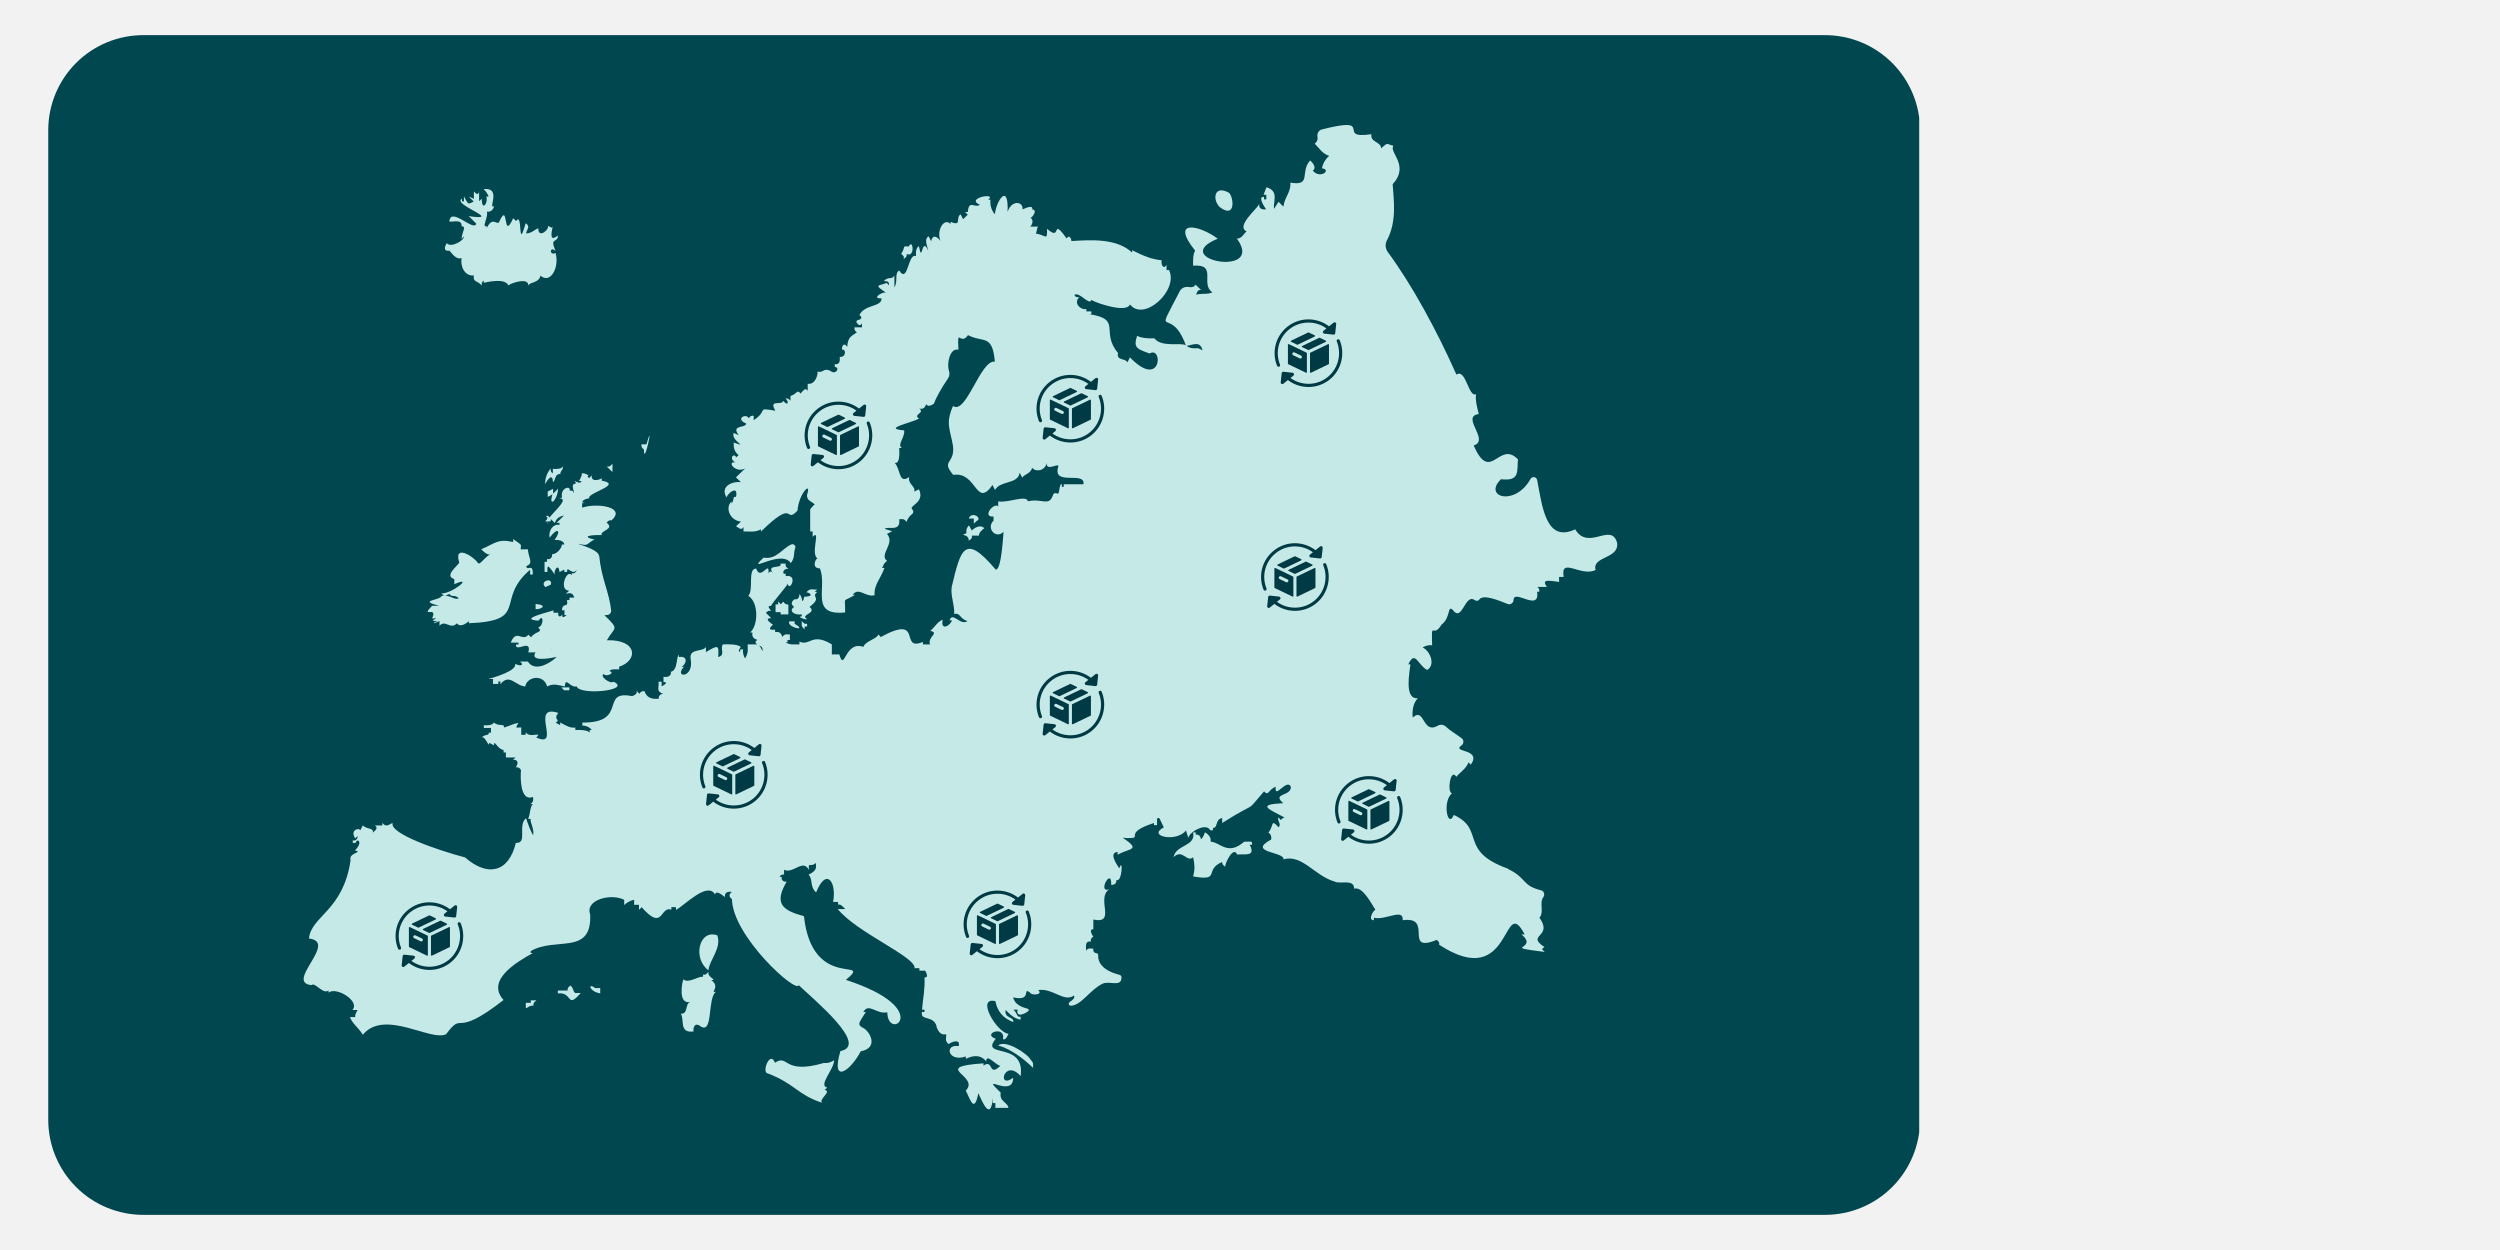 <svg xmlns="http://www.w3.org/2000/svg" xmlns:xlink="http://www.w3.org/1999/xlink" width="1200" zoomAndPan="magnify" viewBox="0 0 900 450" height="600" preserveAspectRatio="xMidYMid meet" version="1.0"><defs><clipPath id="6ee2d1eb49"><path d="M 17.371 12.652 L 691 12.652 L 691 437.348 L 17.371 437.348 Z M 17.371 12.652 " clip-rule="nonzero"/></clipPath><clipPath id="3420dfb51c"><path d="M 51.574 12.652 L 657.012 12.652 C 666.082 12.652 674.781 16.254 681.191 22.668 C 687.605 29.082 691.211 37.781 691.211 46.852 L 691.211 403.148 C 691.211 412.219 687.605 420.918 681.191 427.332 C 674.781 433.746 666.082 437.348 657.012 437.348 L 51.574 437.348 C 42.504 437.348 33.805 433.746 27.391 427.332 C 20.977 420.918 17.371 412.219 17.371 403.148 L 17.371 46.852 C 17.371 37.781 20.977 29.082 27.391 22.668 C 33.805 16.254 42.504 12.652 51.574 12.652 Z M 51.574 12.652 " clip-rule="nonzero"/></clipPath><clipPath id="f593468ed8"><path d="M 109.316 45 L 582.207 45 L 582.207 399.387 L 109.316 399.387 Z M 109.316 45 " clip-rule="nonzero"/></clipPath><clipPath id="bcd0e61a64"><path d="M 458 114.07 L 482 114.07 L 482 133 L 458 133 Z M 458 114.07 " clip-rule="nonzero"/></clipPath><clipPath id="b39e8c51bd"><path d="M 461 122 L 484 122 L 484 139.57 L 461 139.57 Z M 461 122 " clip-rule="nonzero"/></clipPath><clipPath id="d220c647f3"><path d="M 373 134.051 L 396 134.051 L 396 153 L 373 153 Z M 373 134.051 " clip-rule="nonzero"/></clipPath><clipPath id="9fad34bb52"><path d="M 375 142 L 398 142 L 398 159.551 L 375 159.551 Z M 375 142 " clip-rule="nonzero"/></clipPath><clipPath id="a673467b9b"><path d="M 482 286 L 505 286 L 505 303.992 L 482 303.992 Z M 482 286 " clip-rule="nonzero"/></clipPath><clipPath id="cf5d61b09e"><path d="M 254 273 L 277 273 L 277 291.359 L 254 291.359 Z M 254 273 " clip-rule="nonzero"/></clipPath><clipPath id="e7c515e332"><path d="M 144 331 L 167 331 L 167 349.422 L 144 349.422 Z M 144 331 " clip-rule="nonzero"/></clipPath></defs><rect x="-90" width="1080" fill="#ffffff" y="-45" height="540" fill-opacity="1"/><rect x="-90" width="1080" fill="#f2f2f2" y="-45" height="540" fill-opacity="1"/><g clip-path="url(#6ee2d1eb49)"><g clip-path="url(#3420dfb51c)"><path fill="#004750" d="M 17.371 12.652 L 690.918 12.652 L 690.918 437.348 L 17.371 437.348 Z M 17.371 12.652 " fill-opacity="1" fill-rule="nonzero"/></g></g><path fill="#c5e9e7" d="M 447.914 303.012 C 441.906 308.25 439.211 303.105 435.824 303.004 C 435.984 301.879 435.609 300.754 433.812 299.617 C 433.465 300.195 433.387 301.328 432.305 302.137 C 432.371 301.824 431.949 300.133 430.449 300.504 L 430.449 299.66 L 429.527 299.66 C 430.605 304.75 423.289 304.016 422.484 308.57 C 425.766 305.406 427.242 310.672 429.527 308.617 C 430.023 310.836 430.277 312.73 429.527 315.516 C 439.781 317.32 433.223 313.191 439.992 310.297 C 440 310.781 439.902 311.254 441.109 312.043 C 440.828 310.91 444.102 304.367 445.359 307.625 C 447.922 307.371 452.309 308.535 449.863 304.109 L 450.707 304.109 C 450.816 302.668 450.73 303.027 447.914 303.012 " fill-opacity="1" fill-rule="nonzero"/><path fill="#c5e9e7" d="M 347.941 191.93 C 344.863 193.23 348.754 191.715 348.773 194.699 C 348.91 194.387 350.137 194.102 349.875 192.824 L 352.445 192.824 C 352.297 192.137 352.98 191.188 354.359 190.109 C 353.055 188.957 351.383 189.562 349.832 190.973 L 348.859 189.168 C 348.359 189.461 347.664 190.547 347.941 191.93 " fill-opacity="1" fill-rule="nonzero"/><path fill="#c5e9e7" d="M 351.582 187.547 C 353.91 186.523 349.703 183.852 348.773 186.672 L 350.562 186.672 L 350.562 188.492 L 351.582 187.547 " fill-opacity="1" fill-rule="nonzero"/><path fill="#c5e9e7" d="M 439.145 74.582 C 444.891 78.871 444.18 71.219 442.484 69.418 C 436.934 66.355 436.414 72.031 439.145 74.582 " fill-opacity="1" fill-rule="nonzero"/><g clip-path="url(#f593468ed8)"><path fill="#c5e9e7" d="M 431.391 125.367 C 430.449 125.324 428.695 125.711 427.188 124.512 C 429.602 124.129 432.059 122.617 432.914 126.117 Z M 275.57 222.48 C 275.723 222.496 275.621 222.398 275.906 222.785 Z M 274.465 234.414 C 274.148 233.906 274.07 233.008 273.121 232.316 C 273.523 232.625 274.801 232.566 274.465 234.414 Z M 261.102 236.492 L 260.594 235.992 L 261.117 236.477 Z M 582.16 195.406 C 580.027 187.828 571.836 198.5 567.066 190.559 C 556.457 195.582 555.188 182.105 553.375 172.797 C 553.148 171.625 551.57 171.371 550.988 172.414 C 545.375 182.496 533.766 178.891 540.359 172.52 C 547.242 173.316 546.066 169.742 546.465 165.375 C 539.656 158.258 536.609 174.363 530.535 160.379 C 536.516 158.48 525.68 149.984 532.359 149.047 C 532.008 147.648 530.957 144.027 531.398 141.91 C 528.598 143.207 527.773 132.543 524.312 134.859 C 517.242 118.93 508.227 102.387 499.613 90.738 C 498.711 89.516 498.578 87.879 499.289 86.539 C 502.922 79.684 501.75 72.148 501.359 66.316 C 507.629 59.527 499.887 54.863 501.637 52.488 C 498.926 51.867 499.949 51.012 497.207 53.383 C 497.109 50.91 493.234 51.312 493.703 48.309 C 480.348 50.305 495.699 41.535 475.875 46.598 C 474.719 46.891 474.082 48.059 474.297 49.23 C 474.449 50.07 474.258 51 473.289 51.73 C 474.984 53.332 475.848 55.215 478.547 56.152 C 477.547 56.785 476.207 58.68 475.914 60.586 C 479.508 61.051 475.406 64.613 472.598 61.457 C 473.773 60.699 473.227 59.148 471.652 57.773 C 467.852 61.906 472.352 67.082 464.535 65.746 C 464.766 69.266 462.441 70.938 462.031 74.371 C 461.684 74.047 461.234 73.688 460.289 72.629 L 458.648 75.188 C 458.258 72.566 460.57 68.766 455.918 67.418 L 454.891 70.133 L 455.871 70.133 L 455.871 71.777 L 455.062 71.777 L 455.062 70.883 C 453.188 70.68 454.094 72.887 455.809 75.363 C 455.27 75.418 452.906 75.617 453.391 73.418 C 452.02 75.723 444.914 81.461 448.793 83.324 C 447.988 83.719 447.09 86.027 445.266 85.883 C 455.734 100.207 420.059 93.434 438.379 85.934 C 431.965 81.074 420.98 78.641 430.27 90.27 C 429.48 91.219 429.453 94.055 429.527 95.641 C 438.492 94.973 431.895 102.285 436.477 105.23 C 434.746 106.117 433.234 105.477 430.5 106.074 C 430.949 105.676 430.93 104.082 432.414 104.426 L 430.375 102.457 C 429.977 103.297 429.074 103.527 428.047 103.34 C 426.703 103.09 425.336 103.633 424.707 104.848 C 414.906 123.766 421.328 109.062 426.91 124.324 C 425.379 123.168 418.078 125.199 415.582 121.785 C 413.922 121.898 411.207 121.812 409.34 120.918 C 407.922 125.281 409.402 125.621 413.844 127.266 C 418.75 124.297 418.266 140.48 406.773 128.66 L 405.875 130.457 C 405.242 128.898 401.766 129.914 402.504 127.094 C 395.945 119.367 404.27 114.906 391.973 113.082 L 392.875 113.082 L 392.875 112.105 L 391.086 112.105 L 391.086 111.211 C 389.289 111.828 386.176 109.156 388.578 106.969 C 388.117 106.902 387.48 107.355 386.758 106.219 C 388.52 104.75 392.176 110.227 392.875 107.984 C 395.68 109.52 405.742 112.656 406.789 109.594 C 411.777 116.051 424.461 104.426 420.836 97.223 L 419.938 97.223 L 419.938 95.387 C 419.133 96.906 417.863 95.816 418.203 93.707 C 414.758 93.336 412.266 92.422 407.551 90.082 L 407.551 90.91 C 401.977 85.676 392.414 86.352 385.711 86.785 C 385.809 86.777 385.227 83.992 383.984 85.84 C 378.148 77.73 382.496 87.305 376.918 82.355 C 377.094 87.082 376.371 84.445 372.953 84.148 L 373.625 81.367 C 373.355 81.785 371.832 81.5 370.832 81.578 C 371.48 81.176 372.414 79.25 370.828 78.254 C 371.102 79.129 373.91 75.496 371.621 75.426 C 371.891 73.941 370.27 74.434 368.09 75.379 C 368.438 72.441 364.137 71.895 362.73 76.27 C 363.168 65.559 358.672 72.18 358.148 77.121 C 357.168 76.125 356.32 74.094 356.566 71.898 L 355.773 71.898 C 359.086 69.133 347.312 71.355 352.73 73.695 C 351.012 75.152 348.77 71.66 348.418 76.32 L 347.418 76.32 L 348.387 77.289 L 346.715 78.906 L 345.816 77.168 C 343.816 78.383 346.48 81.641 342.199 79.852 L 342.199 80.648 C 339.621 78.043 336.934 83.602 338.68 86.844 C 337.957 85.84 335.859 83.723 335.223 86.859 L 334.293 85.055 C 332.637 86.16 333.691 88.152 334.203 90.312 C 331.664 84.547 332.102 95.465 330.82 88.648 C 329.895 88.988 329.582 90.734 329.781 92.207 C 326.805 90.859 326.953 102.418 323.707 97.367 C 321.875 98.477 323.387 101.277 321.98 103.422 L 321.98 99.156 C 321.199 100.84 319.77 99.379 318.148 101.199 C 318.707 101.324 320.199 100.84 320.047 102.734 L 319.223 101.852 C 316.391 102.988 314.25 102.289 319.152 105.469 C 318.223 104.543 313.262 107.602 317.359 107.402 C 317.434 110.641 311.371 109.418 309.375 113.426 C 310.574 114.168 310.113 115.02 308.84 115.223 C 308.367 115.297 308.145 115.844 308.441 116.219 C 309.008 116.945 309.68 117.598 310.316 116.352 L 310.316 117.836 L 307.613 117.836 C 307.652 118.285 307.375 118.844 308.477 119.648 C 306.73 120.961 305.238 121.105 305 124.848 C 304.887 124.691 304.652 124.555 304.465 124.293 C 304.199 123.914 303.613 124.004 303.402 124.418 C 303.184 124.852 303.035 125.355 303.137 125.918 C 304.617 125.367 304.68 128.82 302.309 128.465 C 302.309 129.258 302.684 131.402 300.516 131.098 L 300.516 132.086 C 302.535 132.254 300.984 134.949 299.246 133.707 C 298.391 133.094 297.254 132.902 296.367 133.465 C 295.82 133.809 295.148 134.004 294.301 133.781 C 294.5 135.27 293.254 138.613 290.77 138.141 L 290.77 140.68 C 289.941 139.637 289.645 140.043 288.156 141.691 C 287.039 139.977 287.051 141.758 284.566 142.566 L 284.566 144.262 C 284.25 144.031 283.992 143.266 282.676 143.465 C 283.816 143.887 284.168 146.754 281.953 144.328 C 281.473 146.148 276.57 143.516 279.148 147.875 C 271.992 146.594 276.754 147.77 271.332 151.254 L 271.332 149.68 C 270.855 149.703 270.375 149.473 269.52 150.543 C 268.652 148.645 264.461 150.805 268.617 152.441 C 268.621 154.277 262.977 152.754 265.934 156.684 L 264.141 155.84 C 262.895 158.621 270.062 161.441 264.141 159.297 C 264.098 160.609 264.102 162.508 265.898 163.844 L 265.047 164.641 C 264.16 162.77 262.227 165.207 264.746 166.457 C 261.391 165.949 264.895 170.645 268.332 168.57 C 267.113 169.781 266.723 170.066 264.938 171.852 L 266.723 173.57 C 264.195 173.176 259.012 174.75 261.535 179.07 C 261.934 177.637 265.852 174.355 264.969 178.879 C 263.613 178.762 264.535 179.367 263.387 181.352 L 263.387 180.516 C 260.84 182.777 262.855 187.445 266.762 187.766 L 264.918 189.488 C 265.441 189.434 266.852 191.43 267.656 189.664 L 267.656 191.336 C 269.523 191.203 271.82 191.828 273.926 190.535 L 273.926 191.383 C 286.613 178.945 282.305 188.863 287.09 183.836 C 287.562 177.758 292.117 173.082 290.633 177.801 C 290.34 178.734 290.699 179.766 291.527 180.285 C 292.137 180.668 292.773 181.168 293.305 181.531 C 293.199 181.715 292.711 181.98 291.641 183.383 L 291.664 183.383 L 291.664 191.336 L 292.562 191.336 L 292.562 193.246 C 295.637 190.137 291.672 199.391 294.266 200.996 C 293.355 201.43 292.285 204.703 295.141 204.598 C 298.047 211.367 291.227 221.773 304.242 220.48 C 304.391 214.297 302.992 217.145 307.852 214.121 L 306.973 214.121 C 309.172 211.156 311.559 215.141 314.871 214.266 C 314.473 210.641 317.211 208.02 318.402 204.453 L 317.547 204.453 C 318.137 203.426 317.941 203.047 319.328 201.895 C 316.301 199.605 322.406 195.707 319.324 192.191 L 321.207 191.25 L 318.461 190.383 C 319.707 189.273 324.328 191.676 323.707 186.91 C 324.566 187.02 325.242 186.414 326.34 187.855 C 326.707 186.906 327.289 185.859 328.355 185.062 C 328.898 184.652 328.945 183.879 328.438 183.43 C 326.855 182.027 333.176 181.059 330.82 176.148 L 329.094 176.988 C 329.812 175.133 326.738 174.309 327.301 171.734 C 323.449 174.441 324.309 168.941 322.074 166.598 C 324.039 167.188 323.797 162.848 323.707 161.281 L 324.715 161.281 C 322.762 160.234 325.879 157.469 325.496 154.934 C 317.402 154.258 327.926 152.367 330.867 150.664 C 328.387 149.289 333.234 148.621 330.922 147.125 C 332.047 147.316 332.883 147.113 333.449 145.449 C 333.871 146.355 334.812 146.277 336.188 145.348 C 336.883 143.371 338.836 139.777 341.297 136.211 C 341.836 135.43 341.934 134.445 341.633 133.543 C 340.723 130.805 342.039 125.043 345.043 125.918 C 344.562 117.289 345.629 124.766 348.484 120.641 C 353.953 123.531 357.254 120.051 358.148 130.203 C 353.047 129.312 347.781 149.559 343.094 146.148 C 340.301 152.469 342.035 154.383 343.098 160.637 C 343.762 167.168 338.613 165.621 343.168 170.961 C 351.695 169.594 351.281 183.219 357.305 174.594 L 358.199 176.387 C 360.188 172.844 366.355 174.488 367.102 170.18 L 368.004 171.977 C 368.574 170.781 371.035 170.562 371.57 168.438 C 372.984 170.02 376.148 169.562 376.918 166.57 C 376.242 170.109 381.645 166.207 380.953 168.055 C 378.805 175.188 390.84 169.375 390.047 174.344 L 382.945 174.344 L 382.945 175.242 L 382.25 175.242 L 382.25 174.25 C 381.195 174.051 381.539 178.258 380.668 177.711 C 380.082 177.348 379.316 177.5 379.098 178.156 C 377.648 182.523 375.309 179.309 370.062 180.453 C 369.398 178.016 362.945 181.152 359.348 180.496 L 359.348 182.289 C 357.809 180.738 353.312 186.281 357.676 185.949 L 357.676 187.426 C 354.844 190.148 358.598 194.293 361.281 191.422 C 361.07 193.66 360.492 205.246 358.457 205.047 C 347.227 191.781 345.879 197.617 342.602 211.32 L 342.621 211.316 C 342.129 214.438 343.672 217.625 343.516 221.023 C 345.832 220.5 345.422 222.785 348.316 223.59 C 345.609 225.398 343.004 220.023 341.844 223.285 L 342.695 223.285 C 342.348 225.09 338.492 227.434 339.367 223.082 C 337.309 223.949 336.723 225.586 334.906 227.125 C 338.391 227.84 333.836 229.211 334.797 231.98 L 332.254 231.98 L 332.254 231.086 C 323.496 234.762 332.723 220.816 317.062 229.324 L 316.168 228.359 C 316.066 229.875 311.617 230.691 310.789 232.875 C 304.059 230.488 304.086 242.281 302.148 235.574 L 299.461 235.574 L 299.461 231.98 C 292.223 227.547 291.594 232.766 287.793 230.973 L 287.793 231.98 C 286.348 231.906 284.465 232.352 282.785 231.227 L 283.512 231.227 L 283.512 230.398 L 284.355 230.398 L 284.355 228.395 C 283.641 228.555 282.562 227.848 281.664 229.301 C 281.297 228.336 280.836 227.184 279.035 227.566 L 279.035 226.672 C 278.102 226.777 275.902 226.902 278.227 224.949 C 278.59 224.902 274.348 222.672 277.633 222.508 C 277.305 222.184 276.793 221.641 275.723 220.645 C 276.051 220.426 276.328 219.703 277.633 219.887 C 277.773 219.953 275.551 217.883 277.535 218.148 C 278.43 216.441 283.418 210.82 283.605 210.141 C 284.137 213.332 287.621 206.684 282.855 207.379 L 282.855 206.48 C 281.387 207.098 281.766 204.441 283.859 204.832 C 283.609 204.445 282.59 204.258 282.855 202.902 L 280.984 202.902 C 281.754 204.988 275.621 202.867 278.297 206.383 C 277.969 206.172 277.578 205.012 276.641 206.379 C 277.094 201.312 273.84 209.352 272.227 204.691 C 268.984 204.613 271.457 212.555 269.367 214.492 C 273.16 216.766 273.035 225.129 270.055 227.711 L 270.883 227.711 C 270.695 228.875 270.863 229.789 272.625 230.344 C 272.418 230.664 271.297 231.027 272.59 231.98 L 269.156 231.98 C 269.172 234.281 269.461 234.723 268.262 237.023 C 267.93 236.633 267.266 235.188 267.512 233.773 L 266.473 233.773 C 266.828 235.086 265.09 235 266.66 232.926 C 265.668 231.84 261.953 231.914 260.254 231.98 C 259.062 233.555 261.332 235.84 258.543 236.523 C 258.832 232.223 258.66 232.02 254.129 234.758 L 254.129 232.891 C 253.125 234.828 248.168 233.258 248.602 237.004 C 250.07 244.355 242.387 244.145 246.219 240.051 L 245.336 240.051 C 246.988 239.285 248.016 236 244.383 236.523 L 244.383 235.766 C 243.395 236.117 244.117 241.344 241.504 241.844 C 241.812 242.977 240.699 244 238.867 243.637 L 238.867 245.57 C 239.898 245.418 240.43 245.926 238.184 247.102 L 238.184 245.426 L 237.078 245.426 C 237.387 247.68 236 248.785 238.754 249.793 C 238.484 249.707 236.871 250.133 237.195 251.512 C 234.41 251.871 232.688 250.953 232.016 248.824 C 231.531 248.852 231 248.594 230.152 249.754 L 229.188 248.715 C 229.434 249.441 228.914 250.199 227.539 250.605 C 215.742 248.27 226.359 260.258 209.656 260.125 L 209.656 261.215 C 210.594 261.172 211.988 261.516 213.086 262.809 L 212.289 262.809 L 212.289 263.711 C 211.422 262.75 208.695 262.723 207.117 262.809 L 207.117 261.914 C 205.383 262.207 203.73 261.223 201.66 260.078 L 201.66 261.027 L 200.051 260.18 C 202.062 258.961 198.895 259.172 201.012 256.66 C 190.438 253.184 202.359 269.688 193.043 265.496 L 193.887 264.535 C 192.5 264.234 190.742 265.348 189.23 263.672 L 189.23 264.535 L 187.648 264.535 L 187.648 261.914 C 186.582 261.699 184.941 262.758 186.668 260.242 C 184.559 260.562 184.105 261.16 181.43 261.914 C 181.629 260.223 179.691 261.77 177.781 260.09 C 177.523 260.953 175.594 261.273 174.176 261.074 L 174.176 262.055 L 176.742 262.055 L 176.742 263.758 L 175.965 263.758 C 176.094 265.035 174.828 264.012 173.188 265.641 C 174.539 264.199 176.16 269.84 176.109 267.414 L 177.852 268.309 C 177.793 265.828 178.992 269.699 181.285 270 L 181.285 270.898 L 182.117 270.898 L 182.117 272.684 L 185.602 272.684 L 184.641 273.582 C 186.051 273.258 187.02 274.41 185.672 276.215 C 186.051 276.117 187.895 276.355 187.504 278.008 C 187.438 278.824 186.941 288.84 191.914 286.879 C 191.82 287.426 192.387 288.574 190.918 289.465 L 191.82 289.465 C 190.68 290.695 191.066 292.566 190.125 294.789 L 191.02 294.789 C 190.828 296.219 192.434 298.543 191.914 300.703 C 190.984 299.074 190.211 297.027 189.375 294.551 C 186.203 297.109 190.07 303.746 185.711 303.426 C 183.043 314.41 175.305 315.59 167.453 308.688 C 158.523 306.34 140.004 300.168 141.359 296.273 C 140.305 296.602 139.047 298.129 137.629 296.223 L 137.629 297.156 L 134.895 297.156 C 136.004 297.77 135.691 298.582 134.238 299.746 C 134.551 297.805 131.941 298.691 130.625 297.105 L 129.727 298.898 C 129.137 297.805 125.891 298.898 127.883 301.805 L 128.785 300.973 C 128.867 301.312 128.469 302.902 126.988 302.531 L 126.988 303.453 L 128.027 303.453 C 128.445 301.582 130.969 302.965 127.781 306.141 C 130.984 306.863 125.328 306.977 126.211 309.656 C 123.598 327.906 112.016 329.734 111.223 337.852 C 121.906 339.137 102.41 353.645 112.117 354.645 C 113.383 353.371 116.316 358.199 118.27 356.547 L 118.27 357.332 C 121.105 355.109 129.703 360.414 126.887 363.598 L 128.734 363.598 C 128.543 364.184 127.727 364.902 127.883 366.145 L 125.984 366.145 C 126.973 368.723 128.73 369.539 130.625 372.488 C 138.426 363.109 155.094 375.062 160.605 372.312 C 167.246 363.426 162.824 374.43 181.277 360 C 174.879 352.922 185.812 346.418 191.867 343.082 L 191.047 343.082 L 191.047 342.395 C 200.148 337.121 213.121 344.125 212.465 329.18 C 210.512 323.918 219.93 321.488 224.711 323.93 L 224.711 325.824 C 225.445 325.109 226.641 324.25 228.293 323.93 L 228.293 325.723 L 230.031 325.723 L 230.031 327.562 L 230.996 326.598 C 238.887 335.531 237.473 326.098 241.699 327.461 L 241.699 326.566 L 243.348 326.566 L 243.348 327.559 C 246.48 325.949 254.652 317.199 257.406 322 C 257.891 320.34 259.828 322.188 260.992 322.93 C 260.902 321.867 261.172 320.812 263.438 321.074 C 262.922 321.512 261.895 322.559 263.5 323.688 C 263.715 336.992 286.633 357.77 287.562 354.672 C 292.695 359.648 313.125 376.32 302.543 378.391 C 299.008 390.332 305.965 385.91 309.867 378.465 C 316.824 377.188 312.852 370.652 310.246 369.805 C 308.414 368.605 309.68 367.684 311.711 364.285 L 310.789 364.285 C 312.812 360.871 315.41 365.242 319.441 364.43 C 319.5 375.316 336.961 363.297 304.52 352.762 C 314.715 344.164 292.363 357.238 289.426 329.82 C 281.754 327.766 278.484 325.348 283.211 317.398 C 282.66 317.516 281.156 317.316 281.418 315.676 L 280.613 315.676 C 280.871 315.492 281.082 314.66 282.262 314.855 L 282.262 313.117 C 285.602 314.762 289.027 308.945 291.219 313.215 C 290.949 309.867 291.629 312.531 293.707 310.66 C 293.914 312.641 293.906 313.469 291.043 314.902 C 292.758 316.34 291.375 319.129 293.797 321.246 C 297.641 311.832 301.273 317.941 299.91 324.707 L 301.699 324.707 L 301.699 325.668 C 302.641 325.477 303.098 326.027 304.297 327.254 L 301.59 327.254 C 308.359 335.723 329.84 344.523 329.242 348.543 L 330.98 348.543 L 330.98 349.441 L 332.914 349.441 L 332.914 349.375 C 332.891 348.969 334.793 352.145 332.824 351.867 C 333.027 356.254 332.234 359.621 331.926 363.484 L 332.824 363.484 L 332.824 364.285 L 331.926 364.285 C 331.117 367.645 336.082 365.316 337.203 369.539 L 337.086 369.539 C 337.578 370.598 338.262 372.867 340.594 372.316 C 340.828 373.41 339.879 374.789 341.629 375.93 C 341.414 375.574 345.965 373.41 345.137 376.602 C 339.793 375.762 341.254 382.559 347.707 380.324 L 347.707 381.195 C 349.898 380.109 352.812 379.344 355.016 382.086 C 355.109 379.188 358.066 383.039 360.082 383.742 C 355.703 387.879 357.77 381.133 354.055 383.602 L 354.055 382.801 C 334.691 384.109 353.066 387.262 347.676 392.621 C 349.27 395.668 350.734 401.125 352.195 393.551 C 353.715 396.73 356.535 403.832 357.438 395.422 L 357.438 397.105 L 358.332 397.105 L 358.332 398.84 L 363.02 398.84 C 362.996 396.996 359.617 396.539 360.266 393.379 C 352.086 385.5 364.664 395.73 364.746 388.008 C 358.684 392.379 361.574 380.766 367.434 387.414 C 369.188 374.641 352.547 381.152 358.477 373.965 C 353.246 372.18 362.031 368.887 361.086 374.109 C 361.965 374.418 362.445 373.512 363.066 372.176 C 358.77 371.703 351.23 358.75 358.34 360.41 C 359.008 363.922 360.992 366.551 364.746 367.938 C 365.199 365.934 361.336 366.684 362.059 363.582 C 363.172 364.773 364.938 366.695 367.434 367.086 L 367.434 366.023 C 365.961 366.359 366.254 364.652 364.84 363.484 L 366.34 363.484 C 365.758 365.965 367.984 365.57 370.113 364.078 C 370.492 363.812 370.375 363.219 369.922 363.113 C 367.914 362.637 365.176 361.57 364.746 359.055 C 371.824 360.633 367.828 355.156 370.801 357.305 C 371.023 358.441 375.809 358.254 373.75 356.434 C 379.082 355.602 382.973 360.965 386.648 358.387 C 387.113 359.395 386.062 359.98 385.035 360.785 C 384.508 361.195 384.801 362.066 385.465 362.059 C 389.277 362.008 392.359 356.312 396.957 354.121 C 399.445 352.961 403.715 355.566 403.738 351.859 C 403.738 351.422 403.438 351.039 403.016 350.934 C 399.605 350.109 395.137 348.113 395.34 343.785 C 395.352 343.496 395.16 343.234 394.871 343.207 C 394.215 343.129 393.375 342.742 393.602 341.477 C 392.93 341.637 391.777 340.984 390.969 342.262 C 391.125 341.652 390.238 338.543 392.703 338.984 C 392.691 338.453 392.453 338.012 393.633 337.121 C 393.695 337.566 391.598 334.336 393.602 334.574 L 393.602 331.043 C 402.055 332.77 394.438 323.406 399.316 320.152 C 394.84 321.707 400.332 311.867 400.027 318.559 C 400.562 318.648 402.094 318.375 401.898 316.766 C 403.996 317.93 404.363 308.293 402.945 312.617 C 402.328 311.691 398.871 306.836 402.359 306.73 L 402.359 307.727 C 406.523 305.207 411.055 306.281 404.23 301.594 L 404.926 301.594 L 404.926 301.703 C 413.035 301.906 403.066 300.289 415.441 296.273 L 415.441 297.051 L 416.531 297.051 L 416.531 294.945 C 416.531 294.426 417.23 294.258 417.465 294.727 C 417.945 295.68 418.477 296.805 418.969 297.867 C 412.766 301.023 423.598 303.383 426.945 298.965 L 427.781 301.66 C 428.188 299.406 434.348 296.023 435.68 298.906 L 436.668 298.906 L 436.668 298.012 C 438.465 298.277 437.438 294.777 439.988 294.527 L 439.988 296.273 C 454.07 287.391 447.496 293.539 455.062 284.902 C 456.738 286.781 456.621 284.156 459.281 283.234 C 458.602 288.18 463.352 279.898 464.723 283.305 C 464.746 286.766 457.715 285.496 461.977 289.141 C 452.219 289.641 456.574 291.195 462.527 294.348 C 462.051 294.34 461.957 294.375 461.082 295.207 L 460.227 294.219 C 459.652 295.496 461.461 296.582 460.293 297.832 C 457.332 294.504 458.688 297.359 456.613 299.734 C 457.109 299.957 457.918 300.887 457.609 302.23 C 448.668 307.004 462.633 306.574 462.031 309.367 C 468.812 307.434 473.262 315.32 480.484 317.367 C 482.16 318.422 487.602 316.273 487.477 319.926 C 490.465 319.012 493.453 324.867 495.234 327.672 C 494.984 326.789 492.008 331.312 494.602 331.281 L 494.602 330.383 C 498.758 331.445 505.375 326.734 504.965 331.281 C 516.324 329.727 504.926 343.363 517.238 338.355 C 517.383 338.625 518.312 338.918 518.109 340.117 C 544.648 357.434 540.789 321.047 548.879 336.391 L 547.742 336.391 C 554.348 341.949 539.641 340.645 556.113 342.695 L 555.086 341.668 L 556.008 340.926 C 549.098 336.457 559.309 337.422 554.203 330.383 C 555.992 328.309 554.047 325.137 555.59 322.984 C 556.246 322.07 555.875 320.789 554.785 320.516 C 547.656 318.727 549.871 316.215 542.875 312.82 L 542.918 312.738 C 524.93 306.344 534.891 298.676 523.367 293.379 C 521.199 298.57 519.125 288.555 522.715 285.57 C 520.859 285.395 522.121 276.215 524.285 279.645 C 525.602 278.016 527.609 276.961 528.723 274.414 L 529.484 275.309 C 533.613 269.367 522.371 270.992 526.117 268.363 C 527.023 267.73 527.074 266.418 526.188 265.758 C 524.41 264.426 522.129 263.09 520.422 261.523 C 519.645 260.809 518.504 260.73 517.59 261.258 C 511.992 264.48 512.953 254.395 508.586 258.289 C 508.344 256.344 508.555 253.227 510.422 251.371 C 505.324 251.844 507.531 241.688 507.746 239.156 L 506.977 239.156 C 509.504 233.883 510.375 239.406 513.77 241.18 C 516.781 239.488 515.039 234.48 512.145 233.07 C 512.891 232.652 514.055 232.098 515.566 232.309 C 515.301 222.633 515.707 230.227 518.949 224.875 C 522.266 222.434 521.078 217.668 522.969 219.559 C 526.492 224.293 527.281 213.414 530.953 216.07 C 531.488 216.457 532.211 216.348 532.582 215.801 C 533.867 213.895 539.172 215.973 542.762 217.43 C 543.773 217.84 544.836 217.086 544.875 215.988 C 545.031 211.879 554.363 220.52 553.379 213.016 L 554.152 213.016 C 554.121 212.621 554.363 212.102 553.465 211.289 L 556.887 211.289 C 554.715 208.277 557.832 209.082 561.27 209.484 L 561.27 207.691 L 562.91 207.691 C 561.652 200.27 569.234 207.859 574.41 205.191 C 573.07 200.137 582.961 201.324 582.16 195.406 " fill-opacity="1" fill-rule="nonzero"/></g><path fill="#c5e9e7" d="M 207.156 357.496 C 206.129 356.996 206.766 356.02 205.316 354.758 C 205.234 355.012 204.164 355.395 204.348 356.582 L 200.82 356.582 L 200.82 357.617 C 206.312 357.035 203.84 363.449 209.074 357.477 C 208.762 357.477 208.184 357.465 207.156 357.496 " fill-opacity="1" fill-rule="nonzero"/><path fill="#c5e9e7" d="M 214.258 355.707 C 211.449 353.551 212.117 356.992 216.082 357.617 L 216.082 355.688 C 215.762 355.688 215.258 355.676 214.258 355.707 " fill-opacity="1" fill-rule="nonzero"/><path fill="#c5e9e7" d="M 191.086 360.109 L 191.086 361.004 L 189.293 361.004 L 189.293 362.984 C 189.801 362.867 190.805 361.84 192.059 362.047 C 192.008 361.402 191.883 361.105 193.133 360.109 L 191.086 360.109 " fill-opacity="1" fill-rule="nonzero"/><path fill="#c5e9e7" d="M 161.777 90.246 C 162.688 91.035 163.871 93.453 166.18 92.957 C 165.66 95.438 167.02 99.504 170.594 99.172 C 170.211 101.699 171.672 100.781 173.426 102.781 C 173.457 102.242 173.125 101.824 174.176 101 L 174.176 101.793 C 175.863 101.465 181.762 100.059 183.027 102.734 C 184.359 101.66 190.523 99.887 190.125 102.789 C 191.008 101.352 193.996 101.957 194.578 99.219 C 198.039 102.414 201.52 96.348 200 91.074 C 197.629 92.191 197.887 88.371 200 90.363 C 197.789 85.191 200.645 87.82 200.91 84.77 C 198.293 86.797 198.113 85.195 199.027 81.414 L 199.027 82.191 L 197.238 81.297 C 197.848 82.719 193.676 86.031 193.797 82.191 C 192.57 82.531 191.469 84.004 189.402 84.027 C 189.613 82.578 191.117 81.633 189.23 80.34 C 186.215 91.148 188.363 75.93 185.781 79.57 L 184.75 78.555 C 180.75 87.406 183.391 71.523 179.559 80.176 C 178.309 80.559 177.266 78.184 175.215 82.062 L 175.215 81.34 C 173.148 82.309 176.055 77.719 175.215 76.164 C 175.996 76.402 177.406 76.062 177.898 74.23 C 175.395 75.551 180.844 67.375 174.074 68.078 C 174.488 68.379 175.449 69.5 175.922 70.766 L 175.07 70.766 C 175.824 73.23 173.426 76.188 173.426 71.57 L 172.473 72.414 L 172.473 69.047 L 172.332 69.047 C 172.609 69.547 171.848 70.539 170.594 68.879 L 170.594 71.613 C 169.156 70.953 167.785 69.926 170.547 72.555 C 168.375 73.582 168.723 73.836 167.012 70.672 L 167.012 72.504 L 166.324 72.504 L 166.324 71.566 C 162.293 73.496 181.902 79.695 168.684 77.812 C 169.312 78.262 170.184 79.305 171.457 80.52 C 170.59 83.613 162.25 74.172 161.758 79.742 C 162.867 80.082 166.426 78.629 166.18 81.484 C 168.113 81.359 166.23 83.625 166.18 86.02 L 167.016 85.121 C 167.242 86.527 162.242 89.422 160.844 87.512 C 160.469 88.199 159.082 90.516 161.777 90.246 " fill-opacity="1" fill-rule="nonzero"/><path fill="#c5e9e7" d="M 161.816 213.805 C 162.473 215.168 163.816 213.852 165.18 215.438 C 163.473 215.969 162.629 214.605 160.363 214.477 Z M 155.562 218.09 C 151.02 222.746 157.809 217.852 155.543 222.629 L 157.098 222.629 C 154.859 223.555 155.852 223.562 157.828 223.523 C 156.121 223.801 155.039 225.113 158.227 223.562 L 158.227 225.309 C 160.145 222.879 162.273 226.871 164.449 224.398 C 165.238 225.312 166.457 225.578 168.805 223.629 L 168.805 224.367 C 190.879 223.473 177.988 216.023 190.852 205.102 L 190.852 206.797 L 191.824 206.797 C 191.852 202.391 189.883 205.891 189.441 203.816 C 192.219 202.73 190.301 201.145 190.031 197.762 L 187.41 197.762 C 187.609 195.68 188.074 196.504 184.75 194.066 L 184.75 195.129 C 179.082 193.84 178.273 195.656 173.215 197.734 C 173.781 198.18 174.953 199.738 176.656 199.699 C 175.375 199.465 172.793 203.613 172.121 202.75 C 170.395 200.156 163.211 195.824 165.332 202.477 C 164.953 203.668 159.652 207.266 163.547 208.469 L 163.547 210.309 C 170.914 207.051 162.797 213.762 158.883 213.648 L 159.844 214.477 L 159.004 214.477 C 158.66 216.219 150.066 216.07 158.125 218.07 C 157.484 218.078 156.738 218.059 155.562 218.09 " fill-opacity="1" fill-rule="nonzero"/><path fill="#c5e9e7" d="M 258.23 336.715 C 251.617 334.402 249.262 345.078 255.027 349.312 C 255.305 345.754 259.895 341.277 258.23 336.715 " fill-opacity="1" fill-rule="nonzero"/><path fill="#c5e9e7" d="M 256.793 353.492 L 256.078 352.789 L 256.902 352.789 C 256.73 352.086 254.711 351.547 255.027 349.848 C 254.637 350.098 254.449 351.117 253.09 350.852 L 253.09 351.68 C 251.637 351.227 247.719 354.254 246.031 352.543 C 245.523 353.617 243.988 361.797 248.562 360.676 C 246.484 361.23 247.902 365.145 245.035 364.945 C 246.547 366.527 244.23 372.168 249.707 371.305 C 249.395 370.102 250.105 367.703 252.32 369.566 C 256.816 372.211 254.57 359.527 257.711 357.066 L 256.859 357.066 C 257.07 356.398 258.23 355.004 256.793 353.492 " fill-opacity="1" fill-rule="nonzero"/><path fill="#c5e9e7" d="M 296.652 382.652 C 281.719 387.043 284.031 379.301 278.969 382.586 C 277.219 377.945 274.012 386.266 276.449 386.449 C 286.238 390.215 287.168 394.141 295.883 396.973 C 294.797 395.492 299.566 392.977 296.887 392.363 L 297.781 391.535 C 294.457 390.773 300.258 384.977 300.293 381.688 C 299.539 382.137 298.258 382.898 296.652 382.652 " fill-opacity="1" fill-rule="nonzero"/><path fill="#c5e9e7" d="M 192.812 217.41 L 192.812 219.285 C 194.141 219.539 197.836 217.957 192.812 217.41 " fill-opacity="1" fill-rule="nonzero"/><path fill="#c5e9e7" d="M 203.105 248.492 L 204.969 248.492 L 204.969 247.453 L 202.031 247.453 L 203.105 248.492 " fill-opacity="1" fill-rule="nonzero"/><path fill="#c5e9e7" d="M 220.492 166.957 C 220.082 167.199 219.848 168.164 218.398 167.945 L 220.492 169.926 L 220.492 166.957 " fill-opacity="1" fill-rule="nonzero"/><path fill="#c5e9e7" d="M 231.82 161.816 C 231.75 168.789 235.656 149.695 232.719 159.953 L 230.926 159.953 C 230.953 160.43 230.691 160.961 231.82 161.816 " fill-opacity="1" fill-rule="nonzero"/><path fill="#c5e9e7" d="M 199.027 170.426 C 198.75 170.129 198.094 169.973 198.273 168.688 C 197.219 169.727 196.105 171.996 196.273 174.395 C 196.473 173.547 199.035 169.641 199.027 173.531 C 200.125 173.152 199.527 170.418 201.805 170.656 C 201.41 169.641 202.797 169.527 202.637 167.844 C 202.277 168.832 200.492 168.906 199.027 168.789 L 199.027 170.426 " fill-opacity="1" fill-rule="nonzero"/><path fill="#c5e9e7" d="M 198.273 210.484 C 199.207 207.648 193.941 209.16 196.328 211.355 C 196.43 211.312 197.383 210.887 198.273 210.484 " fill-opacity="1" fill-rule="nonzero"/><path fill="#c5e9e7" d="M 197.172 176.941 L 197.172 178.898 L 198.879 177.98 C 197.383 182.91 200.707 180.25 200.91 175.91 C 200.617 176.199 200.152 176.801 199.105 177.66 L 199.105 175.973 L 197.172 176.941 " fill-opacity="1" fill-rule="nonzero"/><path fill="#c5e9e7" d="M 198.789 233.902 L 198.34 233.902 L 198.34 233.859 L 198.789 233.859 Z M 202.254 178.422 L 202.273 179.246 L 201.484 179.246 L 201.484 179.391 C 204.691 179.582 200.293 183.277 197.777 186.344 C 197.902 186.43 197.801 186.367 197.316 185.688 C 195.082 185.742 198.578 185.836 196.184 187.688 L 197.172 187.688 L 197.172 188.457 L 197.316 188.457 L 197.316 187.688 L 198.273 187.688 L 198.273 186.84 L 199.715 188.277 C 200.27 186.891 200.879 186.02 203.039 185.594 C 202.277 186.266 201.812 186.883 200.355 188.227 L 201.414 188.227 L 201.414 188.98 C 199.285 188.445 197.398 190.793 197.828 193.578 C 201.148 189.305 201.965 191.371 199.621 194.379 C 199.992 194.387 202.914 194.188 203.152 196.023 L 202.254 196.023 C 202.324 197.113 200.699 199.434 198.727 199.555 C 198.848 200.148 198.582 201.555 196.934 201.277 L 196.934 202.238 L 196.039 202.238 L 196.039 205.898 L 197.078 205.898 C 196.762 202.164 198.109 204.656 199.766 206.898 C 199.148 205.727 201.051 202.273 201.414 205.945 L 203.152 205.051 L 203.152 205.898 L 204.188 205.898 C 203.883 203.172 206.238 207.586 207.574 205.109 C 207.582 205.457 207.172 206.656 205.836 206.363 L 205.836 207.09 C 204.086 204.594 200.938 212.527 204.902 212.656 C 201.695 215.598 205.758 211.531 206.734 215.133 L 205.008 215.133 L 205.008 216.031 L 204.113 216.031 C 204.707 219.227 202.477 216.555 202.305 219.703 L 203.203 219.703 L 203.203 221.441 L 204.016 221.441 C 204.117 221.367 202.051 223.211 202.453 221.191 C 202.129 221.832 200.754 222.668 200.965 220.574 L 199.238 220.574 L 199.238 219.719 C 197.832 220.297 186.141 222.973 193.902 223.438 C 195.645 220.543 195.93 225.289 193.738 225.895 C 195.719 227.789 192.766 227.102 191.16 229.441 L 190.262 228.48 C 187.996 231.188 185.867 226.219 183.871 231.348 L 186.66 231.348 L 186.66 232.043 L 185.766 232.043 C 185.414 235.109 191.609 229.648 190.191 234.875 L 192.785 234.875 C 190.566 238.426 198.172 236.973 200.422 236.48 C 198.426 238.488 192.57 242.238 190.031 238.145 L 187.156 238.145 C 188.531 238.953 188.113 240.285 185.461 238.973 C 186.184 241.504 177.77 243.91 175.801 244.438 L 177.469 244.438 L 177.469 246.227 L 179.402 246.227 L 179.402 245.332 L 180.156 245.332 L 180.156 246.332 C 183.434 242.156 185.605 247.027 189.117 247.102 C 189.531 243.754 195.551 242.348 197 247.121 C 199.215 245.996 200.406 246.555 203.348 247.121 C 203.562 243.383 205.133 247.699 207.629 247.121 C 208.629 250.465 227.762 248.547 220.848 245.41 C 219.754 246.406 215.73 243.477 217.324 242.641 C 218.199 243.883 221.688 242.172 219.41 241.605 C 219.727 240.801 221.629 240.953 222.891 240.973 L 222.891 240.012 C 229.637 237.879 229.762 230.199 218.469 230.488 C 221.293 225.52 223.223 226.922 217.57 221.441 C 217.793 221.484 218.121 221.41 218.496 221.414 C 219.402 221.418 220.109 220.602 220.012 219.703 C 219.273 212.961 216.57 208.668 215.707 200.059 L 215.625 200.219 C 215.918 197.355 203.43 194.832 210.016 196.113 C 211.625 196.414 211.801 195.285 214.016 194.234 C 209.531 193.312 211.742 192.477 216.609 192.637 C 215.902 190.98 221.488 190.582 218.383 188.156 C 218.652 187.996 218.945 187.141 220.141 187.332 C 225.582 182.52 214.969 180.934 209.562 182.762 L 209.562 181.117 L 210.332 181.117 L 210.332 180.973 C 209.043 181.16 209.562 179.703 212.133 179.391 C 211.086 177.461 224.566 174.508 216.609 173.031 L 216.609 172.145 C 215.922 172.75 212.699 173.719 213.027 171.133 L 212.062 172.148 L 211.434 171.383 C 212.68 171.559 210.852 170.18 209.418 170.398 C 209.594 171.055 209.098 172 208.422 173.176 L 209.316 173.176 C 209.078 175.004 205.48 171.836 207.484 173.984 C 206.246 174.316 205.762 174.25 206.68 177.363 C 206.125 177.254 206.727 176.512 205.082 176.609 C 205.453 174.734 202.066 175.523 202.254 178.422 " fill-opacity="1" fill-rule="nonzero"/><path fill="#c5e9e7" d="M 274.895 200.738 C 268.027 207.199 281.23 197.457 284.711 202.719 C 286.359 200.441 285.516 199.293 286.27 197.379 C 286.629 196.484 285.703 195.613 284.824 196.012 C 281.551 197.504 279.438 201.562 274.895 200.738 " fill-opacity="1" fill-rule="nonzero"/><path fill="#c5e9e7" d="M 283.816 221.191 L 283.816 217.582 C 283.234 217.621 282.887 217.789 281.949 216.602 L 281.109 217.551 L 280.141 216.527 L 280.141 217.582 L 279.195 217.582 L 279.195 220.363 L 281.039 220.363 L 281.039 221.191 L 283.816 221.191 " fill-opacity="1" fill-rule="nonzero"/><path fill="#c5e9e7" d="M 285.961 215.762 C 285.438 216.164 284.199 217.309 285.906 218.496 C 283.578 219.973 286.316 221.668 288.625 221.137 L 288.625 221.945 C 286.801 221.73 289.207 223.156 290.668 222.93 C 287.566 221.27 294.441 220.828 291.434 218.496 C 296.27 214.711 291.695 215.328 294.199 213.105 L 293.297 213.105 L 294.191 212.211 C 292.988 212.449 291.598 211.469 290.32 213.25 C 291.023 213.168 293.77 214.664 289.52 214.844 C 288.625 218.668 288.98 214.379 287.73 213.949 C 287.84 214.523 287.609 215.988 285.961 215.762 " fill-opacity="1" fill-rule="nonzero"/><path fill="#c5e9e7" d="M 284.145 223.684 C 283.059 225.902 291.168 227.535 286.082 224.578 L 286.082 223.684 L 284.145 223.684 " fill-opacity="1" fill-rule="nonzero"/><path fill="#c5e9e7" d="M 288.625 224.648 C 288.602 225.27 288.512 225.551 289.664 226.566 L 289.664 225.551 L 290.559 225.551 L 290.559 224.578 C 289.949 224.621 289.625 224.762 288.625 223.582 L 288.625 224.648 " fill-opacity="1" fill-rule="nonzero"/><path fill="#c5e9e7" d="M 371.055 381.566 C 370.336 379.715 362.219 374.055 359.293 376.348 C 363.633 377.574 368.301 380.875 371.91 384.445 C 371.781 383.578 372.363 382.695 371.055 381.566 " fill-opacity="1" fill-rule="nonzero"/><path fill="#c5e9e7" d="M 325.352 92.277 L 325.352 93.289 C 325.469 92.984 326.629 92.652 326.395 91.453 C 329.602 92.859 328.609 85.543 327.16 88.742 C 324.508 88.512 326.168 88.805 324.43 91.379 L 325.352 92.277 " fill-opacity="1" fill-rule="nonzero"/><path fill="#003a44" d="M 473.301 120.727 L 471.145 119.688 C 471.082 119.66 471.008 119.66 470.945 119.688 L 464.809 122.637 C 464.73 122.676 464.68 122.754 464.68 122.844 C 464.68 122.93 464.73 123.012 464.809 123.051 L 466.969 124.09 C 467 124.105 467.031 124.113 467.066 124.113 C 467.102 124.113 467.137 124.105 467.168 124.09 L 473.301 121.141 C 473.383 121.102 473.43 121.023 473.43 120.934 C 473.43 120.848 473.383 120.766 473.301 120.727 Z M 473.301 120.727 " fill-opacity="1" fill-rule="nonzero"/><path fill="#003a44" d="M 463.758 123.906 C 463.688 123.949 463.648 124.023 463.648 124.102 L 463.648 130.91 C 463.648 130.996 463.699 131.078 463.777 131.117 L 470.152 134.184 C 470.184 134.199 470.219 134.207 470.254 134.207 C 470.297 134.207 470.336 134.195 470.375 134.172 C 470.441 134.133 470.48 134.059 470.48 133.98 L 470.48 127.172 C 470.48 127.082 470.43 127 470.352 126.965 L 463.977 123.895 C 463.906 123.859 463.824 123.863 463.758 123.906 Z M 465.277 127.137 C 465.371 126.945 465.566 126.82 465.781 126.82 C 465.867 126.82 465.945 126.84 466.023 126.879 L 468.375 128.008 C 468.508 128.074 468.609 128.188 468.656 128.328 C 468.707 128.469 468.699 128.617 468.633 128.754 C 468.508 129.02 468.164 129.148 467.887 129.016 L 465.539 127.883 C 465.406 127.82 465.305 127.707 465.254 127.566 C 465.207 127.426 465.215 127.273 465.277 127.137 Z M 465.277 127.137 " fill-opacity="1" fill-rule="nonzero"/><path fill="#003a44" d="M 471.602 127.172 L 471.602 133.98 C 471.602 134.059 471.641 134.133 471.707 134.172 C 471.746 134.195 471.785 134.207 471.828 134.207 C 471.863 134.207 471.898 134.199 471.93 134.188 L 478.305 131.117 C 478.383 131.078 478.434 131 478.434 130.91 L 478.434 124.105 C 478.434 124.027 478.395 123.953 478.328 123.91 C 478.262 123.867 478.176 123.863 478.105 123.898 L 471.73 126.965 C 471.648 127.004 471.602 127.082 471.602 127.172 Z M 471.602 127.172 " fill-opacity="1" fill-rule="nonzero"/><path fill="#003a44" d="M 477.273 122.641 L 475.121 121.602 C 475.059 121.574 474.984 121.574 474.922 121.602 L 468.785 124.551 C 468.707 124.59 468.656 124.668 468.656 124.758 C 468.656 124.844 468.707 124.926 468.785 124.965 L 470.941 126 C 470.973 126.016 471.008 126.023 471.043 126.023 C 471.074 126.023 471.109 126.016 471.141 126 L 477.273 123.055 C 477.355 123.016 477.406 122.938 477.406 122.848 C 477.406 122.762 477.355 122.68 477.273 122.641 Z M 477.273 122.641 " fill-opacity="1" fill-rule="nonzero"/><g clip-path="url(#bcd0e61a64)"><path fill="#003a44" d="M 460.273 132.055 C 460.344 132.055 460.418 132.039 460.488 132.012 C 460.781 131.895 460.922 131.559 460.805 131.266 C 458.98 126.734 460.312 121.625 464.121 118.559 C 468.082 115.367 473.59 115.371 477.52 118.223 L 476.438 119.094 C 476.254 119.238 476.18 119.477 476.246 119.699 C 476.312 119.922 476.504 120.086 476.734 120.109 L 480.047 120.465 C 480.066 120.469 480.086 120.469 480.109 120.469 C 480.398 120.469 480.645 120.25 480.68 119.957 L 481.035 116.648 C 481.059 116.418 480.941 116.195 480.738 116.082 C 480.535 115.973 480.285 115.992 480.105 116.141 L 478.441 117.477 C 474.09 114.148 467.855 114.078 463.402 117.664 C 459.199 121.051 457.727 126.691 459.742 131.695 C 459.832 131.918 460.047 132.055 460.273 132.055 Z M 460.273 132.055 " fill-opacity="1" fill-rule="nonzero"/></g><g clip-path="url(#b39e8c51bd)"><path fill="#003a44" d="M 482.297 122.484 C 482.176 122.195 481.84 122.055 481.547 122.176 C 481.254 122.297 481.117 122.633 481.238 122.926 C 483.102 127.418 481.754 132.688 477.965 135.742 C 474.004 138.93 468.496 138.926 464.566 136.078 L 465.648 135.203 C 465.828 135.059 465.902 134.82 465.836 134.598 C 465.773 134.375 465.578 134.215 465.348 134.188 L 462.039 133.832 C 461.883 133.812 461.734 133.859 461.617 133.953 C 461.5 134.051 461.422 134.188 461.406 134.34 L 461.051 137.652 C 461.023 137.883 461.141 138.105 461.344 138.215 C 461.43 138.262 461.527 138.285 461.621 138.285 C 461.75 138.285 461.875 138.242 461.98 138.16 L 463.641 136.82 C 465.801 138.473 468.418 139.324 471.055 139.32 C 473.738 139.32 476.438 138.441 478.684 136.633 C 482.867 133.262 484.355 127.445 482.297 122.484 Z M 482.297 122.484 " fill-opacity="1" fill-rule="nonzero"/></g><path fill="#003a44" d="M 387.598 140.707 L 385.438 139.668 C 385.379 139.641 385.305 139.641 385.242 139.668 L 379.105 142.617 C 379.027 142.656 378.977 142.734 378.977 142.824 C 378.977 142.91 379.027 142.992 379.105 143.031 L 381.266 144.07 C 381.297 144.086 381.328 144.094 381.363 144.094 C 381.398 144.094 381.434 144.086 381.465 144.07 L 387.598 141.121 C 387.68 141.082 387.727 141.004 387.727 140.914 C 387.727 140.828 387.68 140.746 387.598 140.707 Z M 387.598 140.707 " fill-opacity="1" fill-rule="nonzero"/><path fill="#003a44" d="M 378.055 143.887 C 377.984 143.93 377.945 144.004 377.945 144.082 L 377.945 150.891 C 377.945 150.98 377.996 151.059 378.074 151.098 L 384.449 154.168 C 384.48 154.18 384.516 154.188 384.551 154.188 C 384.594 154.188 384.633 154.176 384.672 154.152 C 384.738 154.113 384.777 154.039 384.777 153.961 L 384.777 147.152 C 384.777 147.062 384.727 146.984 384.648 146.945 L 378.273 143.875 C 378.203 143.84 378.121 143.844 378.055 143.887 Z M 379.574 147.117 C 379.668 146.926 379.863 146.805 380.078 146.805 C 380.164 146.805 380.242 146.82 380.32 146.859 L 382.672 147.988 C 382.805 148.055 382.906 148.168 382.953 148.309 C 383.004 148.449 382.996 148.602 382.93 148.734 C 382.805 149 382.461 149.129 382.184 148.996 L 379.836 147.863 C 379.703 147.801 379.602 147.688 379.551 147.547 C 379.504 147.406 379.512 147.254 379.574 147.117 Z M 379.574 147.117 " fill-opacity="1" fill-rule="nonzero"/><path fill="#003a44" d="M 385.898 147.152 L 385.898 153.961 C 385.898 154.039 385.938 154.113 386.004 154.152 C 386.043 154.176 386.082 154.188 386.125 154.188 C 386.16 154.188 386.195 154.184 386.227 154.168 L 392.602 151.098 C 392.68 151.059 392.73 150.98 392.73 150.891 L 392.73 144.086 C 392.73 144.008 392.691 143.934 392.621 143.891 C 392.555 143.848 392.473 143.844 392.402 143.879 L 386.027 146.945 C 385.945 146.984 385.898 147.062 385.898 147.152 Z M 385.898 147.152 " fill-opacity="1" fill-rule="nonzero"/><path fill="#003a44" d="M 391.57 142.621 L 389.418 141.586 C 389.355 141.555 389.281 141.555 389.219 141.586 L 383.082 144.531 C 383.004 144.57 382.953 144.648 382.953 144.738 C 382.953 144.824 383.004 144.906 383.082 144.945 L 385.238 145.984 C 385.27 145.996 385.305 146.004 385.34 146.004 C 385.371 146.004 385.406 145.996 385.438 145.984 L 391.57 143.035 C 391.652 142.996 391.703 142.918 391.703 142.828 C 391.703 142.742 391.652 142.66 391.57 142.621 Z M 391.57 142.621 " fill-opacity="1" fill-rule="nonzero"/><g clip-path="url(#d220c647f3)"><path fill="#003a44" d="M 374.57 152.035 C 374.641 152.035 374.715 152.02 374.781 151.992 C 375.078 151.875 375.219 151.539 375.102 151.246 C 373.277 146.715 374.609 141.605 378.418 138.539 C 382.379 135.352 387.887 135.352 391.816 138.203 L 390.734 139.074 C 390.551 139.219 390.477 139.461 390.543 139.68 C 390.609 139.902 390.801 140.066 391.031 140.09 L 394.344 140.445 C 394.363 140.449 394.383 140.449 394.406 140.449 C 394.695 140.449 394.941 140.23 394.977 139.938 L 395.332 136.629 C 395.355 136.398 395.238 136.176 395.035 136.062 C 394.832 135.953 394.582 135.973 394.402 136.121 L 392.738 137.457 C 388.387 134.129 382.152 134.059 377.699 137.645 C 373.492 141.031 372.023 146.672 374.039 151.676 C 374.129 151.898 374.344 152.035 374.57 152.035 Z M 374.57 152.035 " fill-opacity="1" fill-rule="nonzero"/></g><g clip-path="url(#9fad34bb52)"><path fill="#003a44" d="M 396.594 142.465 C 396.473 142.176 396.137 142.035 395.844 142.156 C 395.551 142.277 395.414 142.613 395.535 142.906 C 397.398 147.398 396.051 152.668 392.262 155.723 C 388.301 158.91 382.793 158.906 378.863 156.059 L 379.945 155.188 C 380.125 155.039 380.199 154.801 380.133 154.578 C 380.07 154.355 379.875 154.195 379.645 154.168 L 376.336 153.812 C 376.18 153.797 376.031 153.84 375.914 153.938 C 375.797 154.031 375.719 154.168 375.703 154.32 L 375.348 157.633 C 375.32 157.863 375.438 158.086 375.641 158.195 C 375.727 158.242 375.824 158.266 375.918 158.266 C 376.047 158.266 376.172 158.223 376.277 158.141 L 377.938 156.801 C 380.098 158.453 382.715 159.305 385.352 159.305 C 388.035 159.305 390.734 158.426 392.98 156.613 C 397.164 153.242 398.652 147.426 396.594 142.465 Z M 396.594 142.465 " fill-opacity="1" fill-rule="nonzero"/></g><path fill="#003a44" d="M 468.434 201.309 L 466.273 200.27 C 466.211 200.242 466.137 200.242 466.074 200.27 L 459.941 203.219 C 459.859 203.258 459.809 203.336 459.809 203.426 C 459.809 203.512 459.859 203.594 459.941 203.633 L 462.098 204.672 C 462.129 204.688 462.164 204.695 462.199 204.695 C 462.23 204.695 462.266 204.688 462.297 204.672 L 468.434 201.723 C 468.512 201.684 468.562 201.605 468.562 201.516 C 468.562 201.43 468.512 201.348 468.434 201.309 Z M 468.434 201.309 " fill-opacity="1" fill-rule="nonzero"/><path fill="#003a44" d="M 458.887 204.488 C 458.82 204.531 458.781 204.605 458.781 204.684 L 458.781 211.492 C 458.781 211.582 458.832 211.66 458.91 211.699 L 465.285 214.77 C 465.316 214.785 465.352 214.789 465.383 214.789 C 465.426 214.789 465.469 214.777 465.504 214.754 C 465.574 214.715 465.613 214.641 465.613 214.562 L 465.613 207.754 C 465.613 207.664 465.562 207.586 465.484 207.547 L 459.109 204.477 C 459.039 204.441 458.953 204.449 458.887 204.488 Z M 460.41 207.723 C 460.5 207.527 460.699 207.406 460.914 207.406 C 460.996 207.406 461.078 207.422 461.156 207.461 L 463.504 208.59 C 463.637 208.656 463.738 208.77 463.789 208.91 C 463.836 209.051 463.828 209.203 463.766 209.336 C 463.637 209.602 463.293 209.73 463.02 209.598 L 460.672 208.465 C 460.535 208.402 460.438 208.289 460.387 208.148 C 460.336 208.008 460.344 207.855 460.41 207.723 Z M 460.41 207.723 " fill-opacity="1" fill-rule="nonzero"/><path fill="#003a44" d="M 466.73 207.754 L 466.73 214.562 C 466.73 214.641 466.77 214.715 466.84 214.758 C 466.875 214.777 466.918 214.789 466.961 214.789 C 466.992 214.789 467.027 214.785 467.059 214.77 L 473.434 211.699 C 473.516 211.66 473.566 211.582 473.566 211.492 L 473.566 204.688 C 473.566 204.609 473.523 204.535 473.457 204.492 C 473.391 204.453 473.305 204.445 473.234 204.48 L 466.859 207.547 C 466.781 207.586 466.73 207.664 466.73 207.754 Z M 466.73 207.754 " fill-opacity="1" fill-rule="nonzero"/><path fill="#003a44" d="M 472.406 203.223 L 470.25 202.188 C 470.188 202.156 470.113 202.156 470.051 202.188 L 463.914 205.133 C 463.836 205.172 463.785 205.25 463.785 205.34 C 463.785 205.43 463.836 205.508 463.914 205.547 L 466.074 206.586 C 466.105 206.598 466.137 206.605 466.172 206.605 C 466.207 206.605 466.238 206.598 466.273 206.586 L 472.406 203.637 C 472.484 203.598 472.535 203.52 472.535 203.43 C 472.535 203.344 472.484 203.262 472.406 203.223 Z M 472.406 203.223 " fill-opacity="1" fill-rule="nonzero"/><path fill="#003a44" d="M 455.402 212.637 C 455.477 212.637 455.547 212.621 455.617 212.594 C 455.91 212.477 456.055 212.145 455.934 211.848 C 454.109 207.316 455.445 202.207 459.254 199.141 C 463.211 195.953 468.719 195.953 472.652 198.805 L 471.566 199.676 C 471.387 199.82 471.312 200.062 471.379 200.285 C 471.441 200.504 471.637 200.668 471.867 200.691 L 475.176 201.047 C 475.199 201.051 475.219 201.051 475.238 201.051 C 475.527 201.051 475.777 200.832 475.809 200.539 L 476.168 197.23 C 476.191 197 476.074 196.777 475.871 196.664 C 475.668 196.555 475.418 196.574 475.238 196.723 L 473.574 198.059 C 469.219 194.73 462.988 194.66 458.535 198.246 C 454.328 201.633 452.855 207.273 454.871 212.277 C 454.961 212.5 455.176 212.637 455.402 212.637 Z M 455.402 212.637 " fill-opacity="1" fill-rule="nonzero"/><path fill="#003a44" d="M 477.43 203.07 C 477.309 202.777 476.973 202.637 476.68 202.758 C 476.387 202.879 476.246 203.215 476.367 203.508 C 478.234 208 476.887 213.27 473.094 216.324 C 469.137 219.512 463.629 219.512 459.695 216.66 L 460.777 215.789 C 460.961 215.641 461.035 215.402 460.969 215.18 C 460.902 214.957 460.711 214.797 460.48 214.77 L 457.168 214.414 C 457.016 214.398 456.867 214.441 456.746 214.539 C 456.629 214.633 456.555 214.77 456.539 214.922 L 456.18 218.234 C 456.156 218.465 456.273 218.688 456.477 218.797 C 456.562 218.844 456.656 218.867 456.75 218.867 C 456.879 218.867 457.008 218.824 457.109 218.742 L 458.773 217.402 C 460.934 219.055 463.551 219.906 466.188 219.906 C 468.867 219.906 471.566 219.027 473.812 217.215 C 478 213.844 479.484 208.027 477.43 203.07 Z M 477.43 203.07 " fill-opacity="1" fill-rule="nonzero"/><path fill="#003a44" d="M 495.059 285.148 L 492.898 284.109 C 492.836 284.078 492.766 284.078 492.703 284.109 L 486.566 287.059 C 486.488 287.098 486.438 287.176 486.438 287.266 C 486.438 287.352 486.488 287.434 486.566 287.473 L 488.727 288.512 C 488.758 288.527 488.789 288.535 488.824 288.535 C 488.859 288.535 488.895 288.527 488.926 288.512 L 495.059 285.562 C 495.137 285.523 495.188 285.445 495.188 285.355 C 495.188 285.266 495.137 285.188 495.059 285.148 Z M 495.059 285.148 " fill-opacity="1" fill-rule="nonzero"/><path fill="#003a44" d="M 485.512 288.328 C 485.445 288.371 485.406 288.445 485.406 288.523 L 485.406 295.332 C 485.406 295.418 485.457 295.5 485.535 295.539 L 491.91 298.605 C 491.941 298.621 491.977 298.629 492.012 298.629 C 492.051 298.629 492.094 298.617 492.133 298.594 C 492.199 298.555 492.238 298.48 492.238 298.402 L 492.238 291.594 C 492.238 291.504 492.188 291.422 492.109 291.387 L 485.734 288.316 C 485.664 288.281 485.582 288.285 485.512 288.328 Z M 487.035 291.559 C 487.129 291.367 487.324 291.242 487.539 291.242 C 487.621 291.242 487.703 291.262 487.781 291.301 L 490.129 292.43 C 490.266 292.496 490.367 292.605 490.414 292.75 C 490.465 292.891 490.457 293.039 490.391 293.176 C 490.262 293.441 489.922 293.57 489.645 293.434 L 487.297 292.305 C 487.164 292.242 487.062 292.129 487.012 291.988 C 486.961 291.848 486.973 291.695 487.035 291.559 Z M 487.035 291.559 " fill-opacity="1" fill-rule="nonzero"/><path fill="#003a44" d="M 493.355 291.594 L 493.355 298.402 C 493.355 298.48 493.398 298.555 493.465 298.594 C 493.5 298.617 493.543 298.629 493.586 298.629 C 493.621 298.629 493.656 298.621 493.688 298.609 L 500.062 295.539 C 500.141 295.5 500.191 295.418 500.191 295.332 L 500.191 288.527 C 500.191 288.449 500.152 288.375 500.082 288.332 C 500.016 288.289 499.934 288.285 499.863 288.32 L 493.488 291.387 C 493.406 291.422 493.355 291.504 493.355 291.594 Z M 493.355 291.594 " fill-opacity="1" fill-rule="nonzero"/><path fill="#003a44" d="M 499.031 287.062 L 496.875 286.023 C 496.812 285.996 496.742 285.996 496.68 286.023 L 490.543 288.973 C 490.465 289.012 490.41 289.09 490.41 289.18 C 490.41 289.266 490.461 289.348 490.543 289.387 L 492.699 290.422 C 492.73 290.438 492.766 290.445 492.797 290.445 C 492.832 290.445 492.867 290.438 492.898 290.422 L 499.031 287.477 C 499.113 287.438 499.16 287.359 499.16 287.27 C 499.16 287.184 499.113 287.102 499.031 287.062 Z M 499.031 287.062 " fill-opacity="1" fill-rule="nonzero"/><path fill="#003a44" d="M 482.031 296.477 C 482.102 296.477 482.172 296.461 482.242 296.434 C 482.539 296.316 482.68 295.98 482.562 295.688 C 480.738 291.156 482.07 286.047 485.879 282.98 C 489.836 279.789 495.348 279.793 499.277 282.645 L 498.195 283.516 C 498.012 283.66 497.938 283.898 498.004 284.121 C 498.07 284.344 498.262 284.508 498.492 284.531 L 501.805 284.887 C 501.824 284.891 501.844 284.891 501.867 284.891 C 502.156 284.891 502.402 284.672 502.434 284.379 L 502.793 281.07 C 502.816 280.84 502.699 280.617 502.496 280.504 C 502.293 280.395 502.043 280.414 501.863 280.562 L 500.199 281.898 C 495.848 278.57 489.613 278.5 485.16 282.086 C 480.953 285.473 479.484 291.113 481.496 296.117 C 481.59 296.34 481.805 296.477 482.031 296.477 Z M 482.031 296.477 " fill-opacity="1" fill-rule="nonzero"/><g clip-path="url(#a673467b9b)"><path fill="#003a44" d="M 504.055 286.906 C 503.934 286.617 503.598 286.477 503.305 286.598 C 503.012 286.719 502.875 287.055 502.996 287.348 C 504.859 291.836 503.512 297.109 499.723 300.164 C 495.762 303.352 490.254 303.348 486.324 300.5 L 487.406 299.625 C 487.586 299.48 487.66 299.242 487.594 299.02 C 487.531 298.797 487.336 298.637 487.105 298.609 L 483.797 298.254 C 483.641 298.234 483.492 298.281 483.375 298.375 C 483.258 298.473 483.18 298.609 483.164 298.762 L 482.809 302.074 C 482.781 302.305 482.898 302.527 483.102 302.637 C 483.188 302.684 483.281 302.707 483.379 302.707 C 483.504 302.707 483.633 302.664 483.738 302.578 L 485.398 301.242 C 487.559 302.891 490.176 303.746 492.812 303.742 C 495.496 303.742 498.195 302.863 500.441 301.055 C 504.625 297.684 506.113 291.867 504.055 286.906 Z M 504.055 286.906 " fill-opacity="1" fill-rule="nonzero"/></g><path fill="#003a44" d="M 387.598 247.258 L 385.438 246.219 C 385.379 246.188 385.305 246.188 385.242 246.219 L 379.105 249.164 C 379.027 249.203 378.977 249.285 378.977 249.371 C 378.977 249.461 379.027 249.539 379.105 249.578 L 381.266 250.617 C 381.297 250.633 381.328 250.641 381.363 250.641 C 381.398 250.641 381.434 250.633 381.465 250.617 L 387.598 247.672 C 387.68 247.633 387.727 247.551 387.727 247.465 C 387.727 247.375 387.68 247.297 387.598 247.258 Z M 387.598 247.258 " fill-opacity="1" fill-rule="nonzero"/><path fill="#003a44" d="M 378.055 250.438 C 377.984 250.477 377.945 250.551 377.945 250.629 L 377.945 257.438 C 377.945 257.527 377.996 257.605 378.074 257.645 L 384.449 260.715 C 384.48 260.73 384.516 260.738 384.551 260.738 C 384.594 260.738 384.633 260.727 384.672 260.703 C 384.738 260.66 384.777 260.586 384.777 260.508 L 384.777 253.699 C 384.777 253.613 384.727 253.531 384.648 253.492 L 378.273 250.422 C 378.203 250.391 378.121 250.395 378.055 250.438 Z M 379.574 253.668 C 379.668 253.477 379.863 253.352 380.078 253.352 C 380.164 253.352 380.242 253.371 380.32 253.406 L 382.672 254.539 C 382.805 254.602 382.906 254.715 382.953 254.855 C 383.004 254.996 382.996 255.148 382.93 255.285 C 382.805 255.551 382.461 255.676 382.184 255.543 L 379.836 254.414 C 379.703 254.348 379.602 254.238 379.551 254.098 C 379.504 253.953 379.512 253.805 379.574 253.668 Z M 379.574 253.668 " fill-opacity="1" fill-rule="nonzero"/><path fill="#003a44" d="M 385.898 253.699 L 385.898 260.508 C 385.898 260.586 385.938 260.66 386.004 260.703 C 386.043 260.727 386.082 260.738 386.125 260.738 C 386.16 260.738 386.195 260.73 386.227 260.715 L 392.602 257.645 C 392.68 257.605 392.73 257.527 392.73 257.438 L 392.73 250.633 C 392.73 250.555 392.691 250.48 392.621 250.441 C 392.555 250.398 392.473 250.395 392.402 250.426 L 386.027 253.492 C 385.945 253.531 385.898 253.613 385.898 253.699 Z M 385.898 253.699 " fill-opacity="1" fill-rule="nonzero"/><path fill="#003a44" d="M 391.57 249.172 L 389.418 248.133 C 389.355 248.102 389.281 248.102 389.219 248.133 L 383.082 251.078 C 383.004 251.117 382.953 251.199 382.953 251.285 C 382.953 251.375 383.004 251.453 383.082 251.492 L 385.238 252.531 C 385.27 252.547 385.305 252.555 385.34 252.555 C 385.371 252.555 385.406 252.547 385.438 252.531 L 391.57 249.582 C 391.652 249.547 391.703 249.465 391.703 249.379 C 391.703 249.289 391.652 249.211 391.57 249.172 Z M 391.57 249.172 " fill-opacity="1" fill-rule="nonzero"/><path fill="#003a44" d="M 374.57 258.582 C 374.641 258.582 374.715 258.57 374.781 258.543 C 375.078 258.422 375.219 258.09 375.102 257.797 C 373.277 253.262 374.609 248.156 378.418 245.086 C 382.379 241.898 387.887 241.898 391.816 244.75 L 390.734 245.621 C 390.551 245.766 390.477 246.008 390.543 246.23 C 390.609 246.453 390.801 246.613 391.031 246.637 L 394.344 246.996 C 394.363 246.996 394.383 247 394.406 247 C 394.695 247 394.941 246.781 394.977 246.488 L 395.332 243.176 C 395.355 242.945 395.238 242.723 395.035 242.613 C 394.832 242.5 394.582 242.523 394.402 242.668 L 392.738 244.008 C 388.387 240.676 382.152 240.605 377.699 244.195 C 373.492 247.582 372.023 253.219 374.039 258.223 C 374.129 258.445 374.344 258.582 374.57 258.582 Z M 374.57 258.582 " fill-opacity="1" fill-rule="nonzero"/><path fill="#003a44" d="M 396.594 249.016 C 396.473 248.723 396.137 248.586 395.844 248.707 C 395.551 248.828 395.414 249.164 395.535 249.453 C 397.398 253.945 396.051 259.215 392.262 262.27 C 388.301 265.457 382.793 265.457 378.863 262.605 L 379.945 261.734 C 380.125 261.59 380.199 261.348 380.133 261.125 C 380.07 260.902 379.875 260.742 379.645 260.719 L 376.336 260.359 C 376.18 260.344 376.031 260.387 375.914 260.484 C 375.797 260.578 375.719 260.719 375.703 260.871 L 375.348 264.18 C 375.32 264.41 375.438 264.633 375.641 264.742 C 375.727 264.789 375.824 264.816 375.918 264.816 C 376.047 264.816 376.172 264.773 376.277 264.688 L 377.938 263.348 C 380.098 265 382.715 265.852 385.352 265.852 C 388.035 265.852 390.734 264.973 392.98 263.164 C 397.164 259.789 398.652 253.973 396.594 249.016 Z M 396.594 249.016 " fill-opacity="1" fill-rule="nonzero"/><path fill="#003a44" d="M 361.348 326.355 L 359.188 325.316 C 359.125 325.285 359.051 325.285 358.988 325.316 L 352.852 328.262 C 352.773 328.301 352.723 328.379 352.723 328.469 C 352.723 328.559 352.773 328.637 352.852 328.676 L 355.012 329.715 C 355.043 329.73 355.078 329.738 355.113 329.738 C 355.145 329.738 355.18 329.73 355.211 329.715 L 361.348 326.766 C 361.426 326.73 361.477 326.648 361.477 326.562 C 361.477 326.473 361.426 326.391 361.348 326.355 Z M 361.348 326.355 " fill-opacity="1" fill-rule="nonzero"/><path fill="#003a44" d="M 351.801 329.535 C 351.734 329.574 351.691 329.648 351.691 329.727 L 351.691 336.535 C 351.691 336.625 351.742 336.703 351.824 336.742 L 358.199 339.812 C 358.23 339.828 358.262 339.836 358.297 339.836 C 358.34 339.836 358.383 339.824 358.418 339.801 C 358.484 339.758 358.527 339.684 358.527 339.605 L 358.527 332.797 C 358.527 332.707 358.477 332.629 358.395 332.59 L 352.023 329.52 C 351.949 329.488 351.867 329.492 351.801 329.535 Z M 353.324 332.766 C 353.414 332.574 353.613 332.449 353.824 332.449 C 353.91 332.449 353.992 332.469 354.07 332.504 L 356.418 333.633 C 356.551 333.699 356.652 333.812 356.703 333.953 C 356.75 334.094 356.742 334.246 356.676 334.379 C 356.551 334.648 356.207 334.773 355.934 334.641 L 353.582 333.512 C 353.449 333.445 353.348 333.332 353.301 333.191 C 353.25 333.051 353.258 332.898 353.324 332.766 Z M 353.324 332.766 " fill-opacity="1" fill-rule="nonzero"/><path fill="#003a44" d="M 359.645 332.797 L 359.645 339.605 C 359.645 339.684 359.684 339.758 359.75 339.801 C 359.789 339.824 359.832 339.836 359.875 339.836 C 359.906 339.836 359.941 339.828 359.973 339.812 L 366.348 336.742 C 366.426 336.703 366.477 336.625 366.477 336.535 L 366.477 329.73 C 366.477 329.652 366.438 329.578 366.371 329.539 C 366.305 329.496 366.219 329.492 366.148 329.523 L 359.773 332.59 C 359.695 332.629 359.645 332.707 359.645 332.797 Z M 359.645 332.797 " fill-opacity="1" fill-rule="nonzero"/><path fill="#003a44" d="M 365.32 328.27 L 363.164 327.23 C 363.102 327.199 363.027 327.199 362.965 327.23 L 356.828 330.176 C 356.75 330.215 356.699 330.297 356.699 330.383 C 356.699 330.473 356.75 330.551 356.828 330.59 L 358.984 331.629 C 359.016 331.645 359.051 331.652 359.086 331.652 C 359.121 331.652 359.152 331.645 359.184 331.629 L 365.32 328.68 C 365.398 328.645 365.449 328.562 365.449 328.473 C 365.449 328.387 365.398 328.305 365.32 328.27 Z M 365.32 328.27 " fill-opacity="1" fill-rule="nonzero"/><path fill="#003a44" d="M 348.316 337.68 C 348.387 337.68 348.461 337.668 348.531 337.641 C 348.824 337.52 348.965 337.188 348.848 336.891 C 347.023 332.359 348.355 327.254 352.168 324.184 C 356.125 320.996 361.633 320.996 365.562 323.848 L 364.48 324.719 C 364.301 324.863 364.227 325.105 364.289 325.328 C 364.355 325.551 364.547 325.711 364.777 325.734 L 368.09 326.094 C 368.113 326.094 368.133 326.094 368.152 326.094 C 368.441 326.094 368.691 325.879 368.723 325.582 L 369.078 322.273 C 369.105 322.043 368.988 321.82 368.785 321.711 C 368.582 321.598 368.332 321.621 368.148 321.766 L 366.488 323.105 C 362.133 319.773 355.902 319.703 351.445 323.293 C 347.242 326.68 345.77 332.316 347.785 337.32 C 347.875 337.543 348.09 337.68 348.316 337.68 Z M 348.316 337.68 " fill-opacity="1" fill-rule="nonzero"/><path fill="#003a44" d="M 370.34 328.113 C 370.219 327.82 369.887 327.68 369.594 327.801 C 369.301 327.926 369.16 328.258 369.281 328.551 C 371.145 333.043 369.801 338.312 366.008 341.367 C 362.051 344.555 356.539 344.555 352.609 341.703 L 353.691 340.832 C 353.871 340.688 353.945 340.445 353.883 340.223 C 353.816 340 353.625 339.84 353.395 339.816 L 350.082 339.457 C 349.93 339.441 349.781 339.484 349.66 339.582 C 349.543 339.676 349.469 339.816 349.449 339.965 L 349.094 343.277 C 349.07 343.508 349.188 343.73 349.391 343.84 C 349.477 343.887 349.57 343.91 349.664 343.91 C 349.793 343.91 349.918 343.867 350.023 343.785 L 351.688 342.445 C 353.844 344.098 356.465 344.949 359.102 344.949 C 361.781 344.949 364.48 344.07 366.727 342.262 C 370.914 338.887 372.398 333.07 370.34 328.113 Z M 370.34 328.113 " fill-opacity="1" fill-rule="nonzero"/><path fill="#003a44" d="M 266.422 272.52 L 264.262 271.48 C 264.199 271.449 264.125 271.449 264.062 271.48 L 257.93 274.426 C 257.848 274.465 257.797 274.547 257.797 274.633 C 257.797 274.723 257.848 274.801 257.926 274.84 L 260.086 275.879 C 260.117 275.895 260.152 275.902 260.188 275.902 C 260.219 275.902 260.254 275.895 260.285 275.879 L 266.422 272.934 C 266.5 272.895 266.551 272.812 266.551 272.727 C 266.551 272.637 266.5 272.559 266.422 272.52 Z M 266.422 272.52 " fill-opacity="1" fill-rule="nonzero"/><path fill="#003a44" d="M 256.875 275.699 C 256.809 275.738 256.77 275.812 256.77 275.891 L 256.77 282.699 C 256.77 282.789 256.816 282.867 256.898 282.906 L 263.273 285.977 C 263.305 285.992 263.336 286 263.371 286 C 263.414 286 263.457 285.988 263.492 285.965 C 263.559 285.922 263.602 285.848 263.602 285.77 L 263.602 278.961 C 263.602 278.875 263.551 278.793 263.473 278.754 L 257.098 275.684 C 257.027 275.652 256.941 275.656 256.875 275.699 Z M 258.398 278.93 C 258.488 278.738 258.688 278.613 258.898 278.613 C 258.984 278.613 259.066 278.633 259.145 278.668 L 261.492 279.801 C 261.625 279.863 261.727 279.977 261.777 280.117 C 261.824 280.258 261.816 280.41 261.754 280.547 C 261.625 280.812 261.281 280.938 261.008 280.805 L 258.66 279.676 C 258.523 279.609 258.426 279.5 258.375 279.359 C 258.324 279.215 258.332 279.066 258.398 278.93 Z M 258.398 278.93 " fill-opacity="1" fill-rule="nonzero"/><path fill="#003a44" d="M 264.719 278.961 L 264.719 285.77 C 264.719 285.848 264.758 285.922 264.828 285.965 C 264.863 285.988 264.906 286 264.949 286 C 264.98 286 265.016 285.992 265.047 285.977 L 271.422 282.906 C 271.504 282.867 271.551 282.789 271.551 282.699 L 271.551 275.895 C 271.551 275.816 271.512 275.742 271.445 275.703 C 271.379 275.66 271.293 275.656 271.223 275.688 L 264.848 278.754 C 264.77 278.793 264.719 278.875 264.719 278.961 Z M 264.719 278.961 " fill-opacity="1" fill-rule="nonzero"/><path fill="#003a44" d="M 270.395 274.434 L 268.238 273.395 C 268.176 273.363 268.102 273.363 268.039 273.395 L 261.902 276.34 C 261.824 276.379 261.773 276.461 261.773 276.547 C 261.773 276.637 261.824 276.715 261.902 276.754 L 264.062 277.793 C 264.094 277.809 264.125 277.816 264.16 277.816 C 264.195 277.816 264.227 277.809 264.258 277.793 L 270.395 274.844 C 270.473 274.809 270.523 274.727 270.523 274.641 C 270.523 274.551 270.473 274.473 270.395 274.434 Z M 270.395 274.434 " fill-opacity="1" fill-rule="nonzero"/><path fill="#003a44" d="M 253.391 283.844 C 253.461 283.844 253.535 283.832 253.605 283.805 C 253.898 283.684 254.043 283.352 253.922 283.059 C 252.098 278.523 253.43 273.418 257.242 270.348 C 261.199 267.16 266.707 267.16 270.641 270.012 L 269.555 270.883 C 269.375 271.027 269.301 271.27 269.367 271.492 C 269.43 271.715 269.625 271.875 269.855 271.898 L 273.164 272.258 C 273.188 272.258 273.207 272.262 273.227 272.262 C 273.516 272.262 273.766 272.043 273.797 271.75 L 274.152 268.438 C 274.18 268.207 274.062 267.984 273.859 267.875 C 273.656 267.762 273.406 267.785 273.223 267.93 L 271.562 269.27 C 267.207 265.938 260.977 265.867 256.523 269.457 C 252.316 272.844 250.844 278.48 252.859 283.484 C 252.949 283.707 253.164 283.844 253.391 283.844 Z M 253.391 283.844 " fill-opacity="1" fill-rule="nonzero"/><g clip-path="url(#cf5d61b09e)"><path fill="#003a44" d="M 275.418 274.277 C 275.297 273.984 274.961 273.848 274.668 273.969 C 274.375 274.09 274.234 274.426 274.355 274.715 C 276.223 279.207 274.875 284.477 271.082 287.531 C 267.125 290.719 261.617 290.719 257.684 287.867 L 258.766 286.996 C 258.945 286.852 259.023 286.609 258.957 286.387 C 258.891 286.164 258.699 286.004 258.469 285.98 L 255.156 285.621 C 255.004 285.605 254.855 285.648 254.734 285.746 C 254.617 285.84 254.543 285.98 254.527 286.133 L 254.168 289.441 C 254.145 289.672 254.262 289.895 254.465 290.004 C 254.551 290.051 254.645 290.078 254.738 290.078 C 254.867 290.078 254.996 290.035 255.098 289.949 L 256.762 288.609 C 258.918 290.262 261.539 291.113 264.176 291.113 C 266.855 291.113 269.555 290.234 271.801 288.426 C 275.988 285.051 277.473 279.234 275.418 274.277 Z M 275.418 274.277 " fill-opacity="1" fill-rule="nonzero"/></g><path fill="#003a44" d="M 156.852 330.582 L 154.691 329.543 C 154.629 329.512 154.555 329.512 154.492 329.543 L 148.359 332.488 C 148.277 332.527 148.23 332.605 148.23 332.695 C 148.23 332.785 148.277 332.863 148.359 332.902 L 150.516 333.941 C 150.551 333.957 150.582 333.965 150.617 333.965 C 150.652 333.965 150.684 333.957 150.715 333.941 L 156.852 330.992 C 156.93 330.957 156.98 330.875 156.98 330.789 C 156.98 330.699 156.93 330.617 156.852 330.582 Z M 156.852 330.582 " fill-opacity="1" fill-rule="nonzero"/><path fill="#003a44" d="M 147.305 333.762 C 147.238 333.801 147.199 333.875 147.199 333.953 L 147.199 340.762 C 147.199 340.852 147.25 340.93 147.328 340.969 L 153.703 344.039 C 153.734 344.055 153.77 344.062 153.801 344.062 C 153.844 344.062 153.887 344.051 153.926 344.027 C 153.992 343.984 154.031 343.91 154.031 343.832 L 154.031 337.023 C 154.031 336.934 153.98 336.855 153.902 336.816 L 147.527 333.746 C 147.457 333.715 147.371 333.719 147.305 333.762 Z M 148.828 336.992 C 148.922 336.801 149.117 336.676 149.332 336.676 C 149.414 336.676 149.496 336.695 149.574 336.73 L 151.922 337.859 C 152.059 337.926 152.156 338.039 152.207 338.18 C 152.258 338.32 152.246 338.473 152.184 338.605 C 152.055 338.875 151.715 339 151.438 338.867 L 149.09 337.738 C 148.957 337.672 148.855 337.559 148.805 337.418 C 148.754 337.277 148.762 337.125 148.828 336.992 Z M 148.828 336.992 " fill-opacity="1" fill-rule="nonzero"/><path fill="#003a44" d="M 155.148 337.023 L 155.148 343.832 C 155.148 343.91 155.191 343.984 155.258 344.027 C 155.293 344.051 155.336 344.062 155.379 344.062 C 155.414 344.062 155.445 344.055 155.477 344.039 L 161.852 340.969 C 161.934 340.93 161.984 340.852 161.984 340.762 L 161.984 333.957 C 161.984 333.879 161.941 333.805 161.875 333.766 C 161.809 333.723 161.727 333.719 161.656 333.75 L 155.277 336.816 C 155.199 336.855 155.148 336.934 155.148 337.023 Z M 155.148 337.023 " fill-opacity="1" fill-rule="nonzero"/><path fill="#003a44" d="M 160.824 332.496 L 158.668 331.457 C 158.605 331.426 158.535 331.426 158.469 331.457 L 152.336 334.402 C 152.254 334.441 152.203 334.523 152.203 334.609 C 152.203 334.699 152.254 334.777 152.336 334.816 L 154.492 335.855 C 154.523 335.871 154.555 335.879 154.59 335.879 C 154.625 335.879 154.66 335.871 154.691 335.855 L 160.824 332.906 C 160.902 332.871 160.953 332.789 160.953 332.699 C 160.953 332.613 160.902 332.531 160.824 332.496 Z M 160.824 332.496 " fill-opacity="1" fill-rule="nonzero"/><path fill="#003a44" d="M 143.824 341.906 C 143.895 341.906 143.965 341.895 144.035 341.867 C 144.328 341.746 144.473 341.414 144.355 341.117 C 142.527 336.586 143.863 331.48 147.672 328.41 C 151.629 325.223 157.141 325.223 161.07 328.074 L 159.988 328.945 C 159.805 329.09 159.73 329.332 159.797 329.555 C 159.859 329.777 160.055 329.938 160.285 329.961 L 163.598 330.32 C 163.617 330.32 163.637 330.32 163.66 330.32 C 163.949 330.32 164.195 330.105 164.227 329.809 L 164.586 326.5 C 164.609 326.27 164.492 326.047 164.289 325.938 C 164.086 325.824 163.836 325.848 163.656 325.992 L 161.992 327.332 C 157.637 324 151.406 323.93 146.953 327.52 C 142.746 330.906 141.277 336.543 143.289 341.547 C 143.379 341.77 143.594 341.906 143.824 341.906 Z M 143.824 341.906 " fill-opacity="1" fill-rule="nonzero"/><g clip-path="url(#e7c515e332)"><path fill="#003a44" d="M 165.848 332.34 C 165.727 332.047 165.391 331.906 165.098 332.027 C 164.805 332.152 164.668 332.484 164.789 332.777 C 166.652 337.27 165.305 342.539 161.512 345.594 C 157.555 348.781 152.047 348.781 148.113 345.93 L 149.195 345.059 C 149.379 344.914 149.453 344.672 149.387 344.449 C 149.32 344.227 149.129 344.066 148.898 344.043 L 145.586 343.684 C 145.434 343.668 145.285 343.711 145.168 343.809 C 145.047 343.902 144.973 344.043 144.957 344.191 L 144.602 347.504 C 144.574 347.734 144.691 347.957 144.895 348.066 C 144.98 348.113 145.074 348.137 145.168 348.137 C 145.297 348.137 145.426 348.094 145.531 348.012 L 147.191 346.672 C 149.352 348.324 151.969 349.176 154.605 349.176 C 157.285 349.176 159.984 348.297 162.234 346.488 C 166.418 343.113 167.906 337.297 165.848 332.34 Z M 165.848 332.34 " fill-opacity="1" fill-rule="nonzero"/></g><path fill="#003a44" d="M 304.105 150.332 L 301.949 149.293 C 301.887 149.262 301.812 149.262 301.75 149.293 L 295.613 152.238 C 295.535 152.277 295.484 152.355 295.484 152.445 C 295.484 152.531 295.535 152.613 295.613 152.652 L 297.773 153.691 C 297.805 153.707 297.836 153.715 297.871 153.715 C 297.906 153.715 297.941 153.707 297.973 153.691 L 304.105 150.742 C 304.188 150.707 304.234 150.625 304.234 150.535 C 304.234 150.449 304.188 150.367 304.105 150.332 Z M 304.105 150.332 " fill-opacity="1" fill-rule="nonzero"/><path fill="#003a44" d="M 294.562 153.508 C 294.492 153.551 294.453 153.625 294.453 153.703 L 294.453 160.512 C 294.453 160.602 294.504 160.68 294.582 160.719 L 300.957 163.789 C 300.988 163.805 301.023 163.809 301.059 163.809 C 301.102 163.809 301.141 163.797 301.18 163.777 C 301.246 163.734 301.285 163.66 301.285 163.582 L 301.285 156.773 C 301.285 156.684 301.234 156.605 301.156 156.566 L 294.781 153.496 C 294.711 153.461 294.629 153.469 294.562 153.508 Z M 296.082 156.742 C 296.176 156.551 296.371 156.426 296.586 156.426 C 296.672 156.426 296.75 156.445 296.828 156.48 L 299.18 157.609 C 299.312 157.676 299.414 157.789 299.461 157.93 C 299.512 158.07 299.504 158.223 299.438 158.355 C 299.312 158.621 298.969 158.75 298.691 158.617 L 296.344 157.488 C 296.211 157.422 296.109 157.309 296.059 157.168 C 296.012 157.027 296.02 156.875 296.082 156.742 Z M 296.082 156.742 " fill-opacity="1" fill-rule="nonzero"/><path fill="#003a44" d="M 302.406 156.773 L 302.406 163.582 C 302.406 163.66 302.445 163.734 302.512 163.777 C 302.551 163.797 302.59 163.809 302.633 163.809 C 302.668 163.809 302.703 163.805 302.734 163.789 L 309.109 160.719 C 309.188 160.68 309.238 160.602 309.238 160.512 L 309.238 153.707 C 309.238 153.629 309.199 153.555 309.133 153.512 C 309.066 153.473 308.98 153.465 308.91 153.5 L 302.535 156.566 C 302.453 156.605 302.406 156.684 302.406 156.773 Z M 302.406 156.773 " fill-opacity="1" fill-rule="nonzero"/><path fill="#003a44" d="M 308.078 152.242 L 305.926 151.207 C 305.863 151.176 305.789 151.176 305.727 151.207 L 299.59 154.152 C 299.512 154.191 299.461 154.27 299.461 154.359 C 299.461 154.449 299.512 154.527 299.59 154.566 L 301.746 155.605 C 301.777 155.621 301.812 155.629 301.848 155.629 C 301.879 155.629 301.914 155.621 301.945 155.605 L 308.078 152.656 C 308.16 152.617 308.211 152.539 308.211 152.449 C 308.211 152.363 308.16 152.281 308.078 152.242 Z M 308.078 152.242 " fill-opacity="1" fill-rule="nonzero"/><path fill="#003a44" d="M 291.078 161.656 C 291.148 161.656 291.223 161.645 291.293 161.613 C 291.586 161.496 291.727 161.164 291.609 160.867 C 289.785 156.336 291.117 151.23 294.926 148.16 C 298.887 144.973 304.395 144.973 308.324 147.824 L 307.242 148.695 C 307.062 148.84 306.984 149.082 307.051 149.305 C 307.117 149.527 307.309 149.688 307.539 149.711 L 310.852 150.066 C 310.871 150.07 310.891 150.07 310.914 150.07 C 311.203 150.07 311.449 149.855 311.484 149.559 L 311.84 146.25 C 311.863 146.02 311.746 145.797 311.543 145.684 C 311.34 145.574 311.09 145.594 310.91 145.742 L 309.246 147.082 C 304.895 143.75 298.66 143.68 294.207 147.266 C 290.004 150.656 288.531 156.293 290.547 161.297 C 290.637 161.52 290.852 161.656 291.078 161.656 Z M 291.078 161.656 " fill-opacity="1" fill-rule="nonzero"/><path fill="#003a44" d="M 313.102 152.09 C 312.98 151.797 312.645 151.656 312.352 151.777 C 312.059 151.898 311.922 152.234 312.043 152.527 C 313.906 157.02 312.559 162.289 308.77 165.344 C 304.809 168.531 299.301 168.531 295.371 165.68 L 296.453 164.809 C 296.633 164.664 296.707 164.422 296.641 164.199 C 296.578 163.977 296.383 163.816 296.152 163.793 L 292.844 163.434 C 292.688 163.418 292.539 163.461 292.422 163.559 C 292.305 163.652 292.227 163.793 292.211 163.941 L 291.855 167.254 C 291.828 167.484 291.945 167.707 292.148 167.816 C 292.234 167.863 292.332 167.887 292.426 167.887 C 292.555 167.887 292.68 167.844 292.785 167.762 L 294.445 166.422 C 296.605 168.074 299.223 168.926 301.859 168.926 C 304.543 168.926 307.242 168.047 309.488 166.238 C 313.672 162.863 315.16 157.047 313.102 152.09 Z M 313.102 152.09 " fill-opacity="1" fill-rule="nonzero"/></svg>